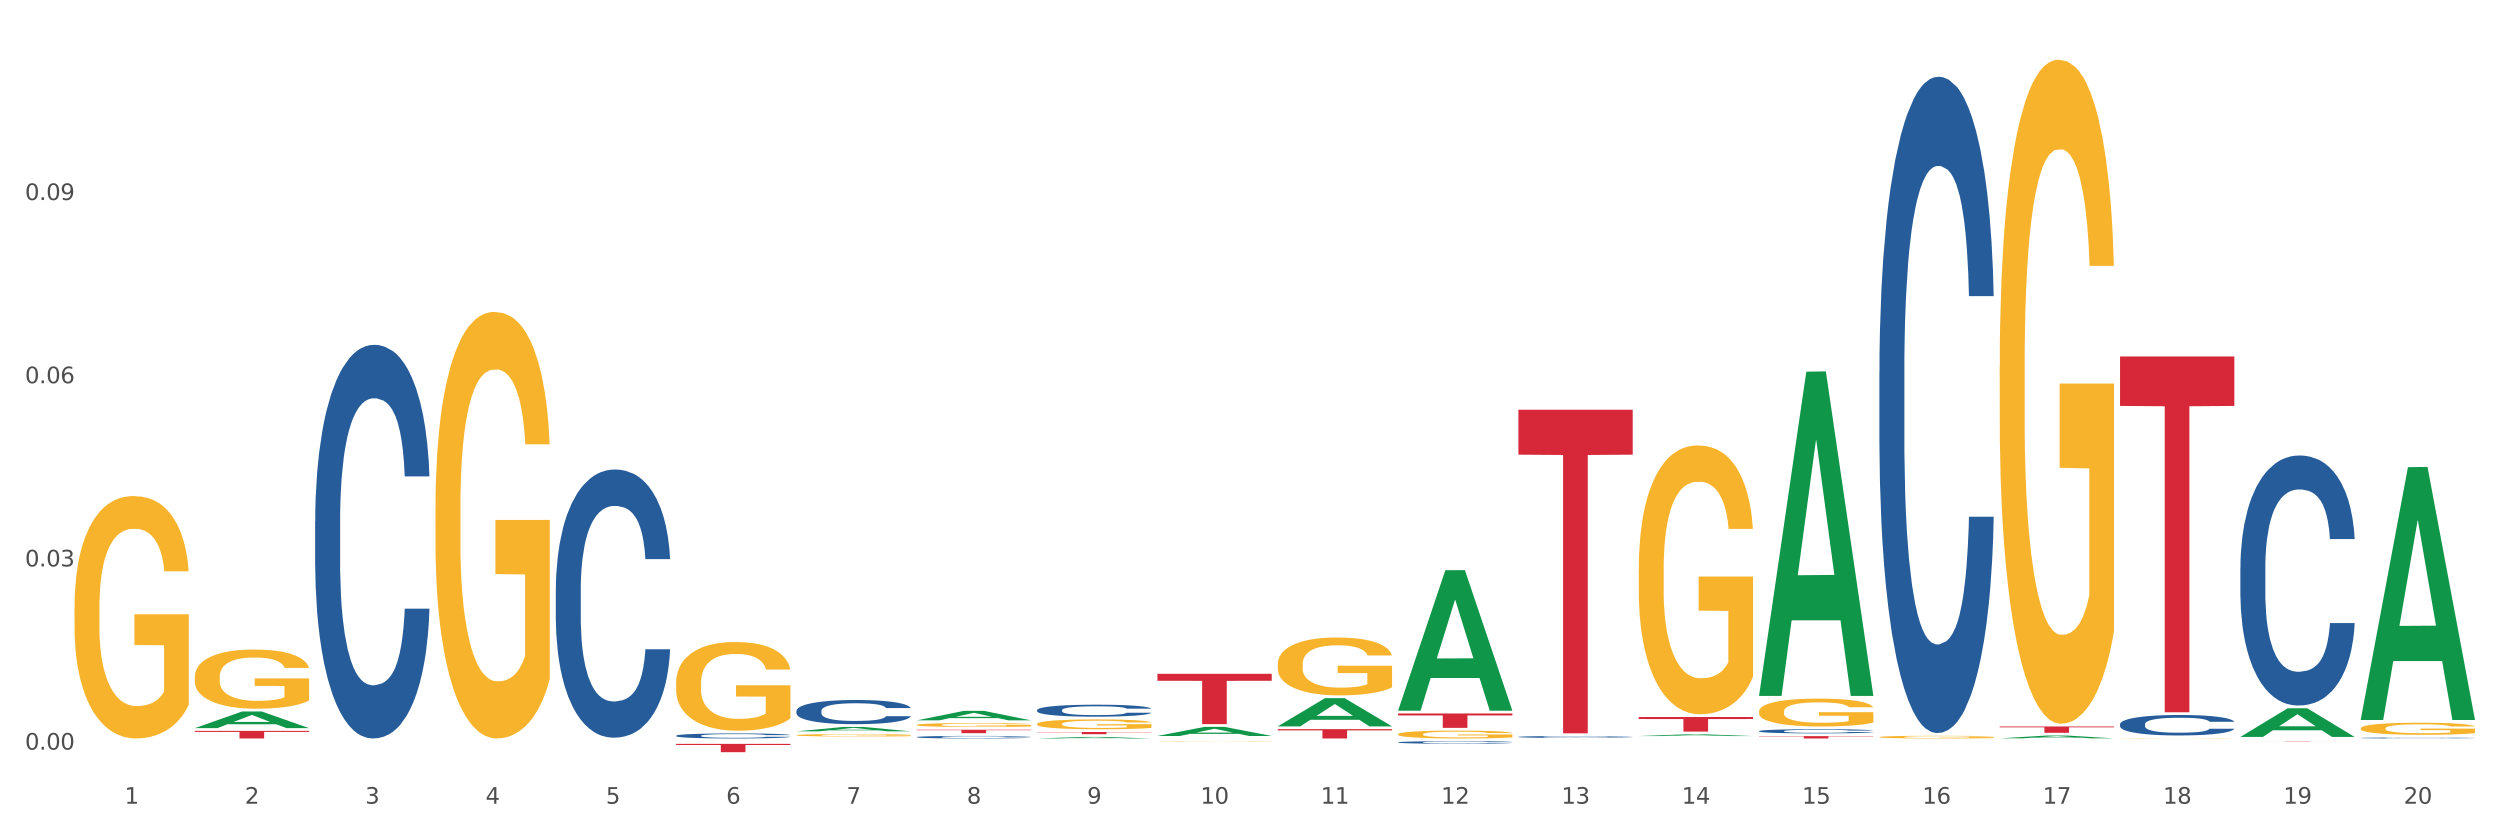 <?xml version="1.0" encoding="utf-8" standalone="no"?>
<!DOCTYPE svg PUBLIC "-//W3C//DTD SVG 1.1//EN"
  "http://www.w3.org/Graphics/SVG/1.1/DTD/svg11.dtd">
<svg xmlns:xlink="http://www.w3.org/1999/xlink" width="1080pt" height="360pt" viewBox="0 0 1080 360" xmlns="http://www.w3.org/2000/svg" version="1.1">
 <rect x="0" y="0" width="1080" height="360" fill="#333333" stroke="none"/>
 <defs>
  <style type="text/css">*{stroke-linejoin: round; stroke-linecap: butt}</style>
 </defs>
 <g id="figure_1">
  <g id="patch_1">
   <path d="M 0 360 
L 1080 360 
L 1080 0 
L 0 0 
z
" style="fill: #ffffff; stroke: #ffffff; stroke-linejoin: miter"/>
  </g>
  <g id="axes_1">
   <g id="matplotlib.axis_1">
    <g id="xtick_1">
     <g id="text_1">
      <!-- 1 -->
      <g style="fill: #4d4d4d" transform="translate(53.812 347.204) scale(0.096 -0.096)">
       <defs>
        <path id="DejaVuSans-31" d="M 794 531 
L 1825 531 
L 1825 4091 
L 703 3866 
L 703 4441 
L 1819 4666 
L 2450 4666 
L 2450 531 
L 3481 531 
L 3481 0 
L 794 0 
L 794 531 
z
" transform="scale(0.016)"/>
       </defs>
       <use xlink:href="#DejaVuSans-31"/>
      </g>
     </g>
    </g>
    <g id="xtick_2">
     <g id="text_2">
      <!-- 2 -->
      <g style="fill: #4d4d4d" transform="translate(105.793 347.204) scale(0.096 -0.096)">
       <defs>
        <path id="DejaVuSans-32" d="M 1228 531 
L 3431 531 
L 3431 0 
L 469 0 
L 469 531 
Q 828 903 1448 1529 
Q 2069 2156 2228 2338 
Q 2531 2678 2651 2914 
Q 2772 3150 2772 3378 
Q 2772 3750 2511 3984 
Q 2250 4219 1831 4219 
Q 1534 4219 1204 4116 
Q 875 4013 500 3803 
L 500 4441 
Q 881 4594 1212 4672 
Q 1544 4750 1819 4750 
Q 2544 4750 2975 4387 
Q 3406 4025 3406 3419 
Q 3406 3131 3298 2873 
Q 3191 2616 2906 2266 
Q 2828 2175 2409 1742 
Q 1991 1309 1228 531 
z
" transform="scale(0.016)"/>
       </defs>
       <use xlink:href="#DejaVuSans-32"/>
      </g>
     </g>
    </g>
    <g id="xtick_3">
     <g id="text_3">
      <!-- 3 -->
      <g style="fill: #4d4d4d" transform="translate(157.774 347.204) scale(0.096 -0.096)">
       <defs>
        <path id="DejaVuSans-33" d="M 2597 2516 
Q 3050 2419 3304 2112 
Q 3559 1806 3559 1356 
Q 3559 666 3084 287 
Q 2609 -91 1734 -91 
Q 1441 -91 1130 -33 
Q 819 25 488 141 
L 488 750 
Q 750 597 1062 519 
Q 1375 441 1716 441 
Q 2309 441 2620 675 
Q 2931 909 2931 1356 
Q 2931 1769 2642 2001 
Q 2353 2234 1838 2234 
L 1294 2234 
L 1294 2753 
L 1863 2753 
Q 2328 2753 2575 2939 
Q 2822 3125 2822 3475 
Q 2822 3834 2567 4026 
Q 2313 4219 1838 4219 
Q 1578 4219 1281 4162 
Q 984 4106 628 3988 
L 628 4550 
Q 988 4650 1302 4700 
Q 1616 4750 1894 4750 
Q 2613 4750 3031 4423 
Q 3450 4097 3450 3541 
Q 3450 3153 3228 2886 
Q 3006 2619 2597 2516 
z
" transform="scale(0.016)"/>
       </defs>
       <use xlink:href="#DejaVuSans-33"/>
      </g>
     </g>
    </g>
    <g id="xtick_4">
     <g id="text_4">
      <!-- 4 -->
      <g style="fill: #4d4d4d" transform="translate(209.756 347.204) scale(0.096 -0.096)">
       <defs>
        <path id="DejaVuSans-34" d="M 2419 4116 
L 825 1625 
L 2419 1625 
L 2419 4116 
z
M 2253 4666 
L 3047 4666 
L 3047 1625 
L 3713 1625 
L 3713 1100 
L 3047 1100 
L 3047 0 
L 2419 0 
L 2419 1100 
L 313 1100 
L 313 1709 
L 2253 4666 
z
" transform="scale(0.016)"/>
       </defs>
       <use xlink:href="#DejaVuSans-34"/>
      </g>
     </g>
    </g>
    <g id="xtick_5">
     <g id="text_5">
      <!-- 5 -->
      <g style="fill: #4d4d4d" transform="translate(261.737 347.204) scale(0.096 -0.096)">
       <defs>
        <path id="DejaVuSans-35" d="M 691 4666 
L 3169 4666 
L 3169 4134 
L 1269 4134 
L 1269 2991 
Q 1406 3038 1543 3061 
Q 1681 3084 1819 3084 
Q 2600 3084 3056 2656 
Q 3513 2228 3513 1497 
Q 3513 744 3044 326 
Q 2575 -91 1722 -91 
Q 1428 -91 1123 -41 
Q 819 9 494 109 
L 494 744 
Q 775 591 1075 516 
Q 1375 441 1709 441 
Q 2250 441 2565 725 
Q 2881 1009 2881 1497 
Q 2881 1984 2565 2268 
Q 2250 2553 1709 2553 
Q 1456 2553 1204 2497 
Q 953 2441 691 2322 
L 691 4666 
z
" transform="scale(0.016)"/>
       </defs>
       <use xlink:href="#DejaVuSans-35"/>
      </g>
     </g>
    </g>
    <g id="xtick_6">
     <g id="text_6">
      <!-- 6 -->
      <g style="fill: #4d4d4d" transform="translate(313.718 347.204) scale(0.096 -0.096)">
       <defs>
        <path id="DejaVuSans-36" d="M 2113 2584 
Q 1688 2584 1439 2293 
Q 1191 2003 1191 1497 
Q 1191 994 1439 701 
Q 1688 409 2113 409 
Q 2538 409 2786 701 
Q 3034 994 3034 1497 
Q 3034 2003 2786 2293 
Q 2538 2584 2113 2584 
z
M 3366 4563 
L 3366 3988 
Q 3128 4100 2886 4159 
Q 2644 4219 2406 4219 
Q 1781 4219 1451 3797 
Q 1122 3375 1075 2522 
Q 1259 2794 1537 2939 
Q 1816 3084 2150 3084 
Q 2853 3084 3261 2657 
Q 3669 2231 3669 1497 
Q 3669 778 3244 343 
Q 2819 -91 2113 -91 
Q 1303 -91 875 529 
Q 447 1150 447 2328 
Q 447 3434 972 4092 
Q 1497 4750 2381 4750 
Q 2619 4750 2861 4703 
Q 3103 4656 3366 4563 
z
" transform="scale(0.016)"/>
       </defs>
       <use xlink:href="#DejaVuSans-36"/>
      </g>
     </g>
    </g>
    <g id="xtick_7">
     <g id="text_7">
      <!-- 7 -->
      <g style="fill: #4d4d4d" transform="translate(365.699 347.204) scale(0.096 -0.096)">
       <defs>
        <path id="DejaVuSans-37" d="M 525 4666 
L 3525 4666 
L 3525 4397 
L 1831 0 
L 1172 0 
L 2766 4134 
L 525 4134 
L 525 4666 
z
" transform="scale(0.016)"/>
       </defs>
       <use xlink:href="#DejaVuSans-37"/>
      </g>
     </g>
    </g>
    <g id="xtick_8">
     <g id="text_8">
      <!-- 8 -->
      <g style="fill: #4d4d4d" transform="translate(417.68 347.204) scale(0.096 -0.096)">
       <defs>
        <path id="DejaVuSans-38" d="M 2034 2216 
Q 1584 2216 1326 1975 
Q 1069 1734 1069 1313 
Q 1069 891 1326 650 
Q 1584 409 2034 409 
Q 2484 409 2743 651 
Q 3003 894 3003 1313 
Q 3003 1734 2745 1975 
Q 2488 2216 2034 2216 
z
M 1403 2484 
Q 997 2584 770 2862 
Q 544 3141 544 3541 
Q 544 4100 942 4425 
Q 1341 4750 2034 4750 
Q 2731 4750 3128 4425 
Q 3525 4100 3525 3541 
Q 3525 3141 3298 2862 
Q 3072 2584 2669 2484 
Q 3125 2378 3379 2068 
Q 3634 1759 3634 1313 
Q 3634 634 3220 271 
Q 2806 -91 2034 -91 
Q 1263 -91 848 271 
Q 434 634 434 1313 
Q 434 1759 690 2068 
Q 947 2378 1403 2484 
z
M 1172 3481 
Q 1172 3119 1398 2916 
Q 1625 2713 2034 2713 
Q 2441 2713 2670 2916 
Q 2900 3119 2900 3481 
Q 2900 3844 2670 4047 
Q 2441 4250 2034 4250 
Q 1625 4250 1398 4047 
Q 1172 3844 1172 3481 
z
" transform="scale(0.016)"/>
       </defs>
       <use xlink:href="#DejaVuSans-38"/>
      </g>
     </g>
    </g>
    <g id="xtick_9">
     <g id="text_9">
      <!-- 9 -->
      <g style="fill: #4d4d4d" transform="translate(469.662 347.204) scale(0.096 -0.096)">
       <defs>
        <path id="DejaVuSans-39" d="M 703 97 
L 703 672 
Q 941 559 1184 500 
Q 1428 441 1663 441 
Q 2288 441 2617 861 
Q 2947 1281 2994 2138 
Q 2813 1869 2534 1725 
Q 2256 1581 1919 1581 
Q 1219 1581 811 2004 
Q 403 2428 403 3163 
Q 403 3881 828 4315 
Q 1253 4750 1959 4750 
Q 2769 4750 3195 4129 
Q 3622 3509 3622 2328 
Q 3622 1225 3098 567 
Q 2575 -91 1691 -91 
Q 1453 -91 1209 -44 
Q 966 3 703 97 
z
M 1959 2075 
Q 2384 2075 2632 2365 
Q 2881 2656 2881 3163 
Q 2881 3666 2632 3958 
Q 2384 4250 1959 4250 
Q 1534 4250 1286 3958 
Q 1038 3666 1038 3163 
Q 1038 2656 1286 2365 
Q 1534 2075 1959 2075 
z
" transform="scale(0.016)"/>
       </defs>
       <use xlink:href="#DejaVuSans-39"/>
      </g>
     </g>
    </g>
    <g id="xtick_10">
     <g id="text_10">
      <!-- 10 -->
      <g style="fill: #4d4d4d" transform="translate(518.589 347.204) scale(0.096 -0.096)">
       <defs>
        <path id="DejaVuSans-30" d="M 2034 4250 
Q 1547 4250 1301 3770 
Q 1056 3291 1056 2328 
Q 1056 1369 1301 889 
Q 1547 409 2034 409 
Q 2525 409 2770 889 
Q 3016 1369 3016 2328 
Q 3016 3291 2770 3770 
Q 2525 4250 2034 4250 
z
M 2034 4750 
Q 2819 4750 3233 4129 
Q 3647 3509 3647 2328 
Q 3647 1150 3233 529 
Q 2819 -91 2034 -91 
Q 1250 -91 836 529 
Q 422 1150 422 2328 
Q 422 3509 836 4129 
Q 1250 4750 2034 4750 
z
" transform="scale(0.016)"/>
       </defs>
       <use xlink:href="#DejaVuSans-31"/>
       <use xlink:href="#DejaVuSans-30" transform="translate(63.623 0)"/>
      </g>
     </g>
    </g>
    <g id="xtick_11">
     <g id="text_11">
      <!-- 11 -->
      <g style="fill: #4d4d4d" transform="translate(570.57 347.204) scale(0.096 -0.096)">
       <use xlink:href="#DejaVuSans-31"/>
       <use xlink:href="#DejaVuSans-31" transform="translate(63.623 0)"/>
      </g>
     </g>
    </g>
    <g id="xtick_12">
     <g id="text_12">
      <!-- 12 -->
      <g style="fill: #4d4d4d" transform="translate(622.551 347.204) scale(0.096 -0.096)">
       <use xlink:href="#DejaVuSans-31"/>
       <use xlink:href="#DejaVuSans-32" transform="translate(63.623 0)"/>
      </g>
     </g>
    </g>
    <g id="xtick_13">
     <g id="text_13">
      <!-- 13 -->
      <g style="fill: #4d4d4d" transform="translate(674.533 347.204) scale(0.096 -0.096)">
       <use xlink:href="#DejaVuSans-31"/>
       <use xlink:href="#DejaVuSans-33" transform="translate(63.623 0)"/>
      </g>
     </g>
    </g>
    <g id="xtick_14">
     <g id="text_14">
      <!-- 14 -->
      <g style="fill: #4d4d4d" transform="translate(726.514 347.204) scale(0.096 -0.096)">
       <use xlink:href="#DejaVuSans-31"/>
       <use xlink:href="#DejaVuSans-34" transform="translate(63.623 0)"/>
      </g>
     </g>
    </g>
    <g id="xtick_15">
     <g id="text_15">
      <!-- 15 -->
      <g style="fill: #4d4d4d" transform="translate(778.495 347.204) scale(0.096 -0.096)">
       <use xlink:href="#DejaVuSans-31"/>
       <use xlink:href="#DejaVuSans-35" transform="translate(63.623 0)"/>
      </g>
     </g>
    </g>
    <g id="xtick_16">
     <g id="text_16">
      <!-- 16 -->
      <g style="fill: #4d4d4d" transform="translate(830.476 347.204) scale(0.096 -0.096)">
       <use xlink:href="#DejaVuSans-31"/>
       <use xlink:href="#DejaVuSans-36" transform="translate(63.623 0)"/>
      </g>
     </g>
    </g>
    <g id="xtick_17">
     <g id="text_17">
      <!-- 17 -->
      <g style="fill: #4d4d4d" transform="translate(882.457 347.204) scale(0.096 -0.096)">
       <use xlink:href="#DejaVuSans-31"/>
       <use xlink:href="#DejaVuSans-37" transform="translate(63.623 0)"/>
      </g>
     </g>
    </g>
    <g id="xtick_18">
     <g id="text_18">
      <!-- 18 -->
      <g style="fill: #4d4d4d" transform="translate(934.439 347.204) scale(0.096 -0.096)">
       <use xlink:href="#DejaVuSans-31"/>
       <use xlink:href="#DejaVuSans-38" transform="translate(63.623 0)"/>
      </g>
     </g>
    </g>
    <g id="xtick_19">
     <g id="text_19">
      <!-- 19 -->
      <g style="fill: #4d4d4d" transform="translate(986.42 347.204) scale(0.096 -0.096)">
       <use xlink:href="#DejaVuSans-31"/>
       <use xlink:href="#DejaVuSans-39" transform="translate(63.623 0)"/>
      </g>
     </g>
    </g>
    <g id="xtick_20">
     <g id="text_20">
      <!-- 20 -->
      <g style="fill: #4d4d4d" transform="translate(1038.401 347.204) scale(0.096 -0.096)">
       <use xlink:href="#DejaVuSans-32"/>
       <use xlink:href="#DejaVuSans-30" transform="translate(63.623 0)"/>
      </g>
     </g>
    </g>
    <g id="xtick_21"/>
    <g id="xtick_22"/>
    <g id="xtick_23"/>
    <g id="xtick_24"/>
    <g id="xtick_25"/>
    <g id="xtick_26"/>
    <g id="xtick_27"/>
    <g id="xtick_28"/>
    <g id="xtick_29"/>
    <g id="xtick_30"/>
    <g id="xtick_31"/>
    <g id="xtick_32"/>
    <g id="xtick_33"/>
    <g id="xtick_34"/>
    <g id="xtick_35"/>
    <g id="xtick_36"/>
    <g id="xtick_37"/>
    <g id="xtick_38"/>
    <g id="xtick_39"/>
   </g>
   <g id="matplotlib.axis_2">
    <g id="ytick_1">
     <g id="text_21">
      <!-- 0.00 -->
      <g style="fill: #4d4d4d" transform="translate(10.8 323.842) scale(0.096 -0.096)">
       <defs>
        <path id="DejaVuSans-2e" d="M 684 794 
L 1344 794 
L 1344 0 
L 684 0 
L 684 794 
z
" transform="scale(0.016)"/>
       </defs>
       <use xlink:href="#DejaVuSans-30"/>
       <use xlink:href="#DejaVuSans-2e" transform="translate(63.623 0)"/>
       <use xlink:href="#DejaVuSans-30" transform="translate(95.41 0)"/>
       <use xlink:href="#DejaVuSans-30" transform="translate(159.033 0)"/>
      </g>
     </g>
    </g>
    <g id="ytick_2">
     <g id="text_22">
      <!-- 0.03 -->
      <g style="fill: #4d4d4d" transform="translate(10.8 244.702) scale(0.096 -0.096)">
       <use xlink:href="#DejaVuSans-30"/>
       <use xlink:href="#DejaVuSans-2e" transform="translate(63.623 0)"/>
       <use xlink:href="#DejaVuSans-30" transform="translate(95.41 0)"/>
       <use xlink:href="#DejaVuSans-33" transform="translate(159.033 0)"/>
      </g>
     </g>
    </g>
    <g id="ytick_3">
     <g id="text_23">
      <!-- 0.06 -->
      <g style="fill: #4d4d4d" transform="translate(10.8 165.561) scale(0.096 -0.096)">
       <use xlink:href="#DejaVuSans-30"/>
       <use xlink:href="#DejaVuSans-2e" transform="translate(63.623 0)"/>
       <use xlink:href="#DejaVuSans-30" transform="translate(95.41 0)"/>
       <use xlink:href="#DejaVuSans-36" transform="translate(159.033 0)"/>
      </g>
     </g>
    </g>
    <g id="ytick_4">
     <g id="text_24">
      <!-- 0.09 -->
      <g style="fill: #4d4d4d" transform="translate(10.8 86.421) scale(0.096 -0.096)">
       <use xlink:href="#DejaVuSans-30"/>
       <use xlink:href="#DejaVuSans-2e" transform="translate(63.623 0)"/>
       <use xlink:href="#DejaVuSans-30" transform="translate(95.41 0)"/>
       <use xlink:href="#DejaVuSans-39" transform="translate(159.033 0)"/>
      </g>
     </g>
    </g>
    <g id="ytick_5"/>
    <g id="ytick_6"/>
    <g id="ytick_7"/>
    <g id="ytick_8"/>
   </g>
   <g id="PolyCollection_1">
    <path d="M 84.156 314.552 
L 84.207 314.545 
L 104.571 307.355 
L 113.022 307.348 
L 133.538 314.565 
L 123.764 314.565 
L 119.335 312.885 
L 98.309 312.885 
L 98.156 312.912 
L 93.88 314.565 
L 84.156 314.565 
L 84.156 314.552 
L 100.956 311.882 
L 116.687 311.875 
L 108.898 308.886 
L 108.796 308.873 
L 108.695 308.893 
L 100.905 311.875 
L 100.956 311.882 
L 84.156 314.552 
z
" clip-path="url(#pfd63c5c747)" style="fill: #109648"/>
    <path d="M 759.912 315.83 
L 759.97 315.828 
L 759.97 315.782 
L 760.145 315.719 
L 760.787 315.604 
L 761.605 315.516 
L 763.006 315.414 
L 763.764 315.371 
L 764.757 315.323 
L 766.8 315.246 
L 769.135 315.18 
L 770.769 315.144 
L 771.995 315.12 
L 774.738 315.079 
L 776.314 315.061 
L 777.949 315.046 
L 779.349 315.036 
L 781.684 315.025 
L 783.552 315.02 
L 785.712 315.018 
L 787.521 315.02 
L 789.915 315.026 
L 793.417 315.046 
L 794.76 315.058 
L 796.569 315.078 
L 798.437 315.104 
L 799.955 315.13 
L 801.706 315.168 
L 803.515 315.218 
L 805.266 315.281 
L 806.492 315.338 
L 807.484 315.399 
L 808.36 315.474 
L 809.002 315.554 
L 809.294 315.622 
L 798.612 315.622 
L 798.32 315.561 
L 797.736 315.495 
L 797.153 315.45 
L 796.511 315.414 
L 795.518 315.373 
L 794.643 315.347 
L 793.183 315.315 
L 791.841 315.295 
L 790.732 315.284 
L 789.389 315.274 
L 786.529 315.264 
L 784.486 315.264 
L 783.202 315.267 
L 781.626 315.276 
L 780.283 315.287 
L 778.707 315.307 
L 777.482 315.328 
L 776.256 315.356 
L 775.555 315.376 
L 774.505 315.412 
L 773.804 315.442 
L 772.87 315.493 
L 772.345 315.53 
L 771.411 315.624 
L 771.002 315.693 
L 770.827 315.741 
L 770.711 315.794 
L 770.711 316.051 
L 771.061 316.166 
L 771.353 316.216 
L 771.82 316.272 
L 772.695 316.345 
L 773.979 316.416 
L 775.322 316.467 
L 776.431 316.498 
L 777.482 316.521 
L 778.532 316.539 
L 779.816 316.556 
L 780.867 316.566 
L 782.443 316.576 
L 784.311 316.58 
L 785.77 316.58 
L 788.747 316.572 
L 790.09 316.564 
L 791.374 316.552 
L 792.775 316.534 
L 793.884 316.515 
L 794.526 316.5 
L 795.577 316.468 
L 796.394 316.435 
L 797.094 316.397 
L 797.561 316.364 
L 798.087 316.315 
L 798.495 316.259 
L 798.612 316.229 
L 809.294 316.229 
L 809.061 316.288 
L 808.652 316.346 
L 807.835 316.424 
L 807.193 316.468 
L 806.2 316.523 
L 805.15 316.569 
L 803.69 316.62 
L 802.348 316.658 
L 800.947 316.691 
L 799.429 316.721 
L 796.686 316.762 
L 795.693 316.774 
L 793.592 316.793 
L 791.958 316.805 
L 789.564 316.816 
L 787.113 316.823 
L 784.545 316.825 
L 782.268 316.821 
L 779.758 316.811 
L 778.182 316.802 
L 776.431 316.787 
L 774.388 316.764 
L 772.462 316.736 
L 770.652 316.703 
L 768.959 316.665 
L 767.383 316.622 
L 765.34 316.551 
L 763.823 316.482 
L 762.714 316.417 
L 761.955 316.363 
L 761.196 316.293 
L 760.787 316.246 
L 760.145 316.13 
L 759.912 316.023 
L 759.912 315.83 
z
" clip-path="url(#pfd63c5c747)" style="fill: #255c99"/>
    <path d="M 811.893 160.553 
L 811.951 160.294 
L 811.951 153.043 
L 812.127 143.203 
L 812.769 125.077 
L 813.586 111.353 
L 814.987 95.299 
L 815.746 88.567 
L 816.738 81.057 
L 818.781 68.887 
L 821.116 58.529 
L 822.75 52.833 
L 823.976 49.207 
L 826.719 42.734 
L 828.295 39.885 
L 829.93 37.555 
L 831.331 36.001 
L 833.666 34.189 
L 835.533 33.412 
L 837.693 33.153 
L 839.503 33.412 
L 841.896 34.448 
L 845.398 37.555 
L 846.741 39.368 
L 848.55 42.475 
L 850.418 46.618 
L 851.936 50.761 
L 853.687 56.717 
L 855.496 64.485 
L 857.248 74.325 
L 858.473 83.388 
L 859.466 92.969 
L 860.341 104.621 
L 860.983 117.309 
L 861.275 127.926 
L 850.593 127.926 
L 850.301 118.345 
L 849.718 107.987 
L 849.134 100.996 
L 848.492 95.299 
L 847.5 88.826 
L 846.624 84.682 
L 845.165 79.763 
L 843.822 76.655 
L 842.713 74.843 
L 841.371 73.289 
L 838.51 71.735 
L 836.467 71.735 
L 835.183 72.253 
L 833.607 73.548 
L 832.265 75.361 
L 830.689 78.468 
L 829.463 81.834 
L 828.237 86.236 
L 827.537 89.343 
L 826.486 95.04 
L 825.785 99.701 
L 824.851 107.728 
L 824.326 113.425 
L 823.392 128.185 
L 822.984 139.06 
L 822.808 146.57 
L 822.692 154.856 
L 822.692 195.251 
L 823.042 213.377 
L 823.334 221.145 
L 823.801 229.949 
L 824.676 241.342 
L 825.961 252.477 
L 827.303 260.504 
L 828.412 265.424 
L 829.463 269.049 
L 830.513 271.898 
L 831.798 274.487 
L 832.848 276.041 
L 834.424 277.594 
L 836.292 278.371 
L 837.752 278.371 
L 840.728 277.077 
L 842.071 275.782 
L 843.355 273.969 
L 844.756 271.121 
L 845.865 268.014 
L 846.507 265.683 
L 847.558 260.763 
L 848.375 255.584 
L 849.076 249.629 
L 849.543 244.45 
L 850.068 236.682 
L 850.476 227.877 
L 850.593 223.217 
L 861.275 223.217 
L 861.042 232.538 
L 860.633 241.601 
L 859.816 253.772 
L 859.174 260.763 
L 858.182 269.308 
L 857.131 276.559 
L 855.672 284.586 
L 854.329 290.542 
L 852.928 295.72 
L 851.41 300.381 
L 848.667 306.855 
L 847.675 308.667 
L 845.573 311.775 
L 843.939 313.587 
L 841.546 315.4 
L 839.094 316.436 
L 836.526 316.695 
L 834.249 316.177 
L 831.739 314.623 
L 830.163 313.069 
L 828.412 310.739 
L 826.369 307.114 
L 824.443 302.712 
L 822.633 297.533 
L 820.941 291.577 
L 819.365 284.845 
L 817.322 273.71 
L 815.804 262.835 
L 814.695 252.736 
L 813.936 244.191 
L 813.177 233.315 
L 812.769 225.806 
L 812.127 207.68 
L 811.893 190.849 
L 811.893 160.553 
z
" clip-path="url(#pfd63c5c747)" style="fill: #255c99"/>
    <path d="M 915.855 312.849 
L 915.914 312.841 
L 915.914 312.614 
L 916.089 312.308 
L 916.731 311.742 
L 917.548 311.314 
L 918.949 310.813 
L 919.708 310.603 
L 920.7 310.369 
L 922.743 309.989 
L 925.078 309.666 
L 926.713 309.488 
L 927.938 309.375 
L 930.682 309.173 
L 932.258 309.085 
L 933.892 309.012 
L 935.293 308.963 
L 937.628 308.907 
L 939.496 308.883 
L 941.656 308.874 
L 943.465 308.883 
L 945.858 308.915 
L 949.361 309.012 
L 950.703 309.068 
L 952.513 309.165 
L 954.381 309.295 
L 955.898 309.424 
L 957.649 309.61 
L 959.459 309.852 
L 961.21 310.159 
L 962.436 310.442 
L 963.428 310.74 
L 964.304 311.104 
L 964.946 311.5 
L 965.238 311.831 
L 954.556 311.831 
L 954.264 311.532 
L 953.68 311.209 
L 953.096 310.991 
L 952.454 310.813 
L 951.462 310.611 
L 950.586 310.482 
L 949.127 310.328 
L 947.785 310.232 
L 946.676 310.175 
L 945.333 310.127 
L 942.473 310.078 
L 940.43 310.078 
L 939.146 310.094 
L 937.57 310.135 
L 936.227 310.191 
L 934.651 310.288 
L 933.425 310.393 
L 932.199 310.53 
L 931.499 310.627 
L 930.448 310.805 
L 929.748 310.95 
L 928.814 311.201 
L 928.289 311.379 
L 927.355 311.839 
L 926.946 312.178 
L 926.771 312.413 
L 926.654 312.671 
L 926.654 313.931 
L 927.004 314.497 
L 927.296 314.739 
L 927.763 315.014 
L 928.639 315.369 
L 929.923 315.716 
L 931.265 315.967 
L 932.375 316.12 
L 933.425 316.233 
L 934.476 316.322 
L 935.76 316.403 
L 936.811 316.451 
L 938.387 316.5 
L 940.255 316.524 
L 941.714 316.524 
L 944.691 316.484 
L 946.033 316.443 
L 947.318 316.387 
L 948.719 316.298 
L 949.828 316.201 
L 950.47 316.128 
L 951.52 315.975 
L 952.338 315.813 
L 953.038 315.627 
L 953.505 315.466 
L 954.03 315.224 
L 954.439 314.949 
L 954.556 314.804 
L 965.238 314.804 
L 965.004 315.094 
L 964.596 315.377 
L 963.778 315.757 
L 963.136 315.975 
L 962.144 316.241 
L 961.093 316.468 
L 959.634 316.718 
L 958.291 316.904 
L 956.89 317.065 
L 955.373 317.211 
L 952.629 317.413 
L 951.637 317.469 
L 949.536 317.566 
L 947.901 317.623 
L 945.508 317.679 
L 943.056 317.711 
L 940.488 317.72 
L 938.212 317.703 
L 935.702 317.655 
L 934.126 317.606 
L 932.375 317.534 
L 930.332 317.421 
L 928.405 317.283 
L 926.596 317.122 
L 924.903 316.936 
L 923.327 316.726 
L 921.284 316.379 
L 919.766 316.039 
L 918.657 315.724 
L 917.898 315.458 
L 917.14 315.119 
L 916.731 314.884 
L 916.089 314.319 
L 915.855 313.794 
L 915.855 312.849 
z
" clip-path="url(#pfd63c5c747)" style="fill: #255c99"/>
    <path d="M 967.837 245.302 
L 967.895 245.204 
L 967.895 242.441 
L 968.07 238.693 
L 968.712 231.787 
L 969.529 226.559 
L 970.93 220.442 
L 971.689 217.877 
L 972.681 215.017 
L 974.724 210.38 
L 977.059 206.434 
L 978.694 204.264 
L 979.92 202.883 
L 982.663 200.416 
L 984.239 199.331 
L 985.873 198.443 
L 987.274 197.851 
L 989.609 197.161 
L 991.477 196.865 
L 993.637 196.766 
L 995.446 196.865 
L 997.84 197.26 
L 1001.342 198.443 
L 1002.684 199.134 
L 1004.494 200.318 
L 1006.362 201.896 
L 1007.879 203.475 
L 1009.631 205.744 
L 1011.44 208.703 
L 1013.191 212.452 
L 1014.417 215.904 
L 1015.409 219.555 
L 1016.285 223.994 
L 1016.927 228.828 
L 1017.219 232.872 
L 1006.537 232.872 
L 1006.245 229.222 
L 1005.661 225.276 
L 1005.078 222.613 
L 1004.435 220.442 
L 1003.443 217.976 
L 1002.568 216.398 
L 1001.108 214.523 
L 999.766 213.34 
L 998.657 212.649 
L 997.314 212.057 
L 994.454 211.465 
L 992.411 211.465 
L 991.127 211.663 
L 989.551 212.156 
L 988.208 212.846 
L 986.632 214.03 
L 985.406 215.313 
L 984.181 216.99 
L 983.48 218.173 
L 982.429 220.344 
L 981.729 222.119 
L 980.795 225.178 
L 980.27 227.348 
L 979.336 232.971 
L 978.927 237.114 
L 978.752 239.975 
L 978.635 243.132 
L 978.635 258.521 
L 978.986 265.427 
L 979.277 268.386 
L 979.744 271.741 
L 980.62 276.081 
L 981.904 280.323 
L 983.247 283.381 
L 984.356 285.256 
L 985.406 286.637 
L 986.457 287.722 
L 987.741 288.708 
L 988.792 289.3 
L 990.368 289.892 
L 992.236 290.188 
L 993.695 290.188 
L 996.672 289.695 
L 998.015 289.202 
L 999.299 288.511 
L 1000.7 287.426 
L 1001.809 286.242 
L 1002.451 285.354 
L 1003.502 283.48 
L 1004.319 281.507 
L 1005.019 279.238 
L 1005.486 277.265 
L 1006.012 274.305 
L 1006.42 270.951 
L 1006.537 269.176 
L 1017.219 269.176 
L 1016.985 272.727 
L 1016.577 276.18 
L 1015.76 280.816 
L 1015.117 283.48 
L 1014.125 286.735 
L 1013.074 289.498 
L 1011.615 292.556 
L 1010.273 294.825 
L 1008.872 296.798 
L 1007.354 298.573 
L 1004.611 301.04 
L 1003.618 301.73 
L 1001.517 302.914 
L 999.883 303.605 
L 997.489 304.295 
L 995.038 304.69 
L 992.469 304.788 
L 990.193 304.591 
L 987.683 303.999 
L 986.107 303.407 
L 984.356 302.519 
L 982.313 301.138 
L 980.386 299.461 
L 978.577 297.488 
L 976.884 295.219 
L 975.308 292.654 
L 973.265 288.412 
L 971.748 284.269 
L 970.638 280.422 
L 969.88 277.166 
L 969.121 273.023 
L 968.712 270.162 
L 968.07 263.257 
L 967.837 256.844 
L 967.837 245.302 
z
" clip-path="url(#pfd63c5c747)" style="fill: #255c99"/>
    <path d="M 1019.818 318.796 
L 1019.876 318.796 
L 1019.876 318.786 
L 1020.051 318.772 
L 1020.693 318.746 
L 1021.511 318.727 
L 1022.912 318.704 
L 1023.67 318.695 
L 1024.663 318.684 
L 1026.706 318.667 
L 1029.041 318.652 
L 1030.675 318.644 
L 1031.901 318.639 
L 1034.644 318.63 
L 1036.22 318.626 
L 1037.855 318.623 
L 1039.256 318.62 
L 1041.59 318.618 
L 1043.458 318.617 
L 1045.618 318.616 
L 1047.427 318.617 
L 1049.821 318.618 
L 1053.323 318.623 
L 1054.666 318.625 
L 1056.475 318.63 
L 1058.343 318.635 
L 1059.861 318.641 
L 1061.612 318.65 
L 1063.421 318.661 
L 1065.172 318.675 
L 1066.398 318.687 
L 1067.39 318.701 
L 1068.266 318.717 
L 1068.908 318.735 
L 1069.2 318.75 
L 1058.518 318.75 
L 1058.226 318.737 
L 1057.642 318.722 
L 1057.059 318.712 
L 1056.417 318.704 
L 1055.424 318.695 
L 1054.549 318.689 
L 1053.09 318.682 
L 1051.747 318.678 
L 1050.638 318.675 
L 1049.295 318.673 
L 1046.435 318.671 
L 1044.392 318.671 
L 1043.108 318.672 
L 1041.532 318.673 
L 1040.189 318.676 
L 1038.613 318.68 
L 1037.388 318.685 
L 1036.162 318.691 
L 1035.461 318.696 
L 1034.411 318.704 
L 1033.71 318.71 
L 1032.776 318.722 
L 1032.251 318.73 
L 1031.317 318.751 
L 1030.908 318.766 
L 1030.733 318.777 
L 1030.617 318.788 
L 1030.617 318.845 
L 1030.967 318.871 
L 1031.259 318.882 
L 1031.726 318.894 
L 1032.601 318.91 
L 1033.885 318.926 
L 1035.228 318.937 
L 1036.337 318.944 
L 1037.388 318.949 
L 1038.438 318.953 
L 1039.722 318.957 
L 1040.773 318.959 
L 1042.349 318.962 
L 1044.217 318.963 
L 1045.676 318.963 
L 1048.653 318.961 
L 1049.996 318.959 
L 1051.28 318.956 
L 1052.681 318.952 
L 1053.79 318.948 
L 1054.432 318.945 
L 1055.483 318.938 
L 1056.3 318.93 
L 1057 318.922 
L 1057.467 318.915 
L 1057.993 318.904 
L 1058.401 318.891 
L 1058.518 318.885 
L 1069.2 318.885 
L 1068.967 318.898 
L 1068.558 318.911 
L 1067.741 318.928 
L 1067.099 318.938 
L 1066.106 318.95 
L 1065.056 318.96 
L 1063.596 318.971 
L 1062.254 318.98 
L 1060.853 318.987 
L 1059.335 318.994 
L 1056.592 319.003 
L 1055.599 319.005 
L 1053.498 319.01 
L 1051.864 319.012 
L 1049.47 319.015 
L 1047.019 319.016 
L 1044.451 319.017 
L 1042.174 319.016 
L 1039.664 319.014 
L 1038.088 319.012 
L 1036.337 319.008 
L 1034.294 319.003 
L 1032.368 318.997 
L 1030.558 318.99 
L 1028.865 318.981 
L 1027.289 318.972 
L 1025.246 318.956 
L 1023.729 318.941 
L 1022.62 318.926 
L 1021.861 318.914 
L 1021.102 318.899 
L 1020.693 318.888 
L 1020.051 318.863 
L 1019.818 318.839 
L 1019.818 318.796 
z
" clip-path="url(#pfd63c5c747)" style="fill: #255c99"/>
    <path d="M 84.156 315.743 
L 133.538 315.743 
L 133.538 316.198 
L 114.113 316.201 
L 114.113 319.017 
L 103.464 319.017 
L 103.464 316.201 
L 84.156 316.198 
L 84.156 315.746 
L 84.156 315.743 
z
" clip-path="url(#pfd63c5c747)" style="fill: #d62839"/>
    <path d="M 292.081 321.349 
L 341.463 321.349 
L 341.463 321.85 
L 322.038 321.853 
L 322.038 324.95 
L 311.389 324.95 
L 311.389 321.853 
L 292.081 321.85 
L 292.081 321.353 
L 292.081 321.349 
z
" clip-path="url(#pfd63c5c747)" style="fill: #d62839"/>
    <path d="M 396.043 315.238 
L 445.426 315.238 
L 445.426 315.446 
L 426 315.448 
L 426 316.734 
L 415.352 316.734 
L 415.352 315.448 
L 396.043 315.446 
L 396.043 315.24 
L 396.043 315.238 
z
" clip-path="url(#pfd63c5c747)" style="fill: #d62839"/>
    <path d="M 448.025 316.215 
L 497.407 316.215 
L 497.407 316.348 
L 477.982 316.349 
L 477.982 317.173 
L 467.333 317.173 
L 467.333 316.349 
L 448.025 316.348 
L 448.025 316.216 
L 448.025 316.215 
z
" clip-path="url(#pfd63c5c747)" style="fill: #d62839"/>
    <path d="M 500.006 291.084 
L 549.388 291.084 
L 549.388 294.104 
L 529.963 294.125 
L 529.963 312.817 
L 519.314 312.817 
L 519.314 294.125 
L 500.006 294.104 
L 500.006 291.105 
L 500.006 291.084 
z
" clip-path="url(#pfd63c5c747)" style="fill: #d62839"/>
    <path d="M 551.987 314.972 
L 601.369 314.972 
L 601.369 315.534 
L 581.944 315.538 
L 581.944 319.017 
L 571.295 319.017 
L 571.295 315.538 
L 551.987 315.534 
L 551.987 314.976 
L 551.987 314.972 
z
" clip-path="url(#pfd63c5c747)" style="fill: #d62839"/>
    <path d="M 603.968 308.22 
L 653.35 308.22 
L 653.35 309.086 
L 633.925 309.091 
L 633.925 314.448 
L 623.276 314.448 
L 623.276 309.091 
L 603.968 309.086 
L 603.968 308.226 
L 603.968 308.22 
z
" clip-path="url(#pfd63c5c747)" style="fill: #d62839"/>
    <path d="M 655.949 176.993 
L 705.332 176.993 
L 705.332 196.421 
L 685.906 196.552 
L 685.906 316.795 
L 675.258 316.795 
L 675.258 196.552 
L 655.949 196.421 
L 655.949 177.124 
L 655.949 176.993 
z
" clip-path="url(#pfd63c5c747)" style="fill: #d62839"/>
    <path d="M 707.931 309.745 
L 757.313 309.745 
L 757.313 310.621 
L 737.888 310.627 
L 737.888 316.049 
L 727.239 316.049 
L 727.239 310.627 
L 707.931 310.621 
L 707.931 309.751 
L 707.931 309.745 
z
" clip-path="url(#pfd63c5c747)" style="fill: #d62839"/>
    <path d="M 759.912 318.002 
L 809.294 318.002 
L 809.294 318.143 
L 789.869 318.144 
L 789.869 319.017 
L 779.22 319.017 
L 779.22 318.144 
L 759.912 318.143 
L 759.912 318.003 
L 759.912 318.002 
z
" clip-path="url(#pfd63c5c747)" style="fill: #d62839"/>
    <path d="M 863.874 313.841 
L 913.256 313.841 
L 913.256 314.219 
L 893.831 314.221 
L 893.831 316.56 
L 883.182 316.56 
L 883.182 314.221 
L 863.874 314.219 
L 863.874 313.844 
L 863.874 313.841 
z
" clip-path="url(#pfd63c5c747)" style="fill: #d62839"/>
    <path d="M 915.855 154 
L 965.238 154 
L 965.238 175.358 
L 945.812 175.503 
L 945.812 307.697 
L 935.164 307.697 
L 935.164 175.503 
L 915.855 175.358 
L 915.855 154.144 
L 915.855 154 
z
" clip-path="url(#pfd63c5c747)" style="fill: #d62839"/>
    <path d="M 655.949 318.332 
L 656.008 318.332 
L 656.008 318.311 
L 656.183 318.283 
L 656.825 318.232 
L 657.642 318.194 
L 659.043 318.148 
L 659.802 318.129 
L 660.794 318.108 
L 662.837 318.074 
L 665.172 318.044 
L 666.807 318.028 
L 668.032 318.018 
L 670.776 318 
L 672.352 317.992 
L 673.986 317.985 
L 675.387 317.981 
L 677.722 317.976 
L 679.59 317.974 
L 681.75 317.973 
L 683.559 317.974 
L 685.952 317.976 
L 689.455 317.985 
L 690.797 317.99 
L 692.607 317.999 
L 694.475 318.011 
L 695.992 318.022 
L 697.743 318.039 
L 699.553 318.061 
L 701.304 318.089 
L 702.53 318.115 
L 703.522 318.142 
L 704.398 318.175 
L 705.04 318.21 
L 705.332 318.24 
L 694.65 318.24 
L 694.358 318.213 
L 693.774 318.184 
L 693.19 318.164 
L 692.548 318.148 
L 691.556 318.13 
L 690.68 318.118 
L 689.221 318.104 
L 687.879 318.096 
L 686.769 318.09 
L 685.427 318.086 
L 682.567 318.082 
L 680.524 318.082 
L 679.24 318.083 
L 677.664 318.087 
L 676.321 318.092 
L 674.745 318.101 
L 673.519 318.11 
L 672.293 318.123 
L 671.593 318.131 
L 670.542 318.147 
L 669.842 318.161 
L 668.908 318.183 
L 668.383 318.199 
L 667.449 318.241 
L 667.04 318.272 
L 666.865 318.293 
L 666.748 318.316 
L 666.748 318.43 
L 667.098 318.481 
L 667.39 318.503 
L 667.857 318.528 
L 668.733 318.56 
L 670.017 318.592 
L 671.359 318.615 
L 672.469 318.628 
L 673.519 318.639 
L 674.57 318.647 
L 675.854 318.654 
L 676.905 318.658 
L 678.481 318.663 
L 680.349 318.665 
L 681.808 318.665 
L 684.785 318.661 
L 686.127 318.658 
L 687.412 318.653 
L 688.812 318.644 
L 689.922 318.636 
L 690.564 318.629 
L 691.614 318.615 
L 692.432 318.601 
L 693.132 318.584 
L 693.599 318.569 
L 694.124 318.547 
L 694.533 318.522 
L 694.65 318.509 
L 705.332 318.509 
L 705.098 318.536 
L 704.689 318.561 
L 703.872 318.596 
L 703.23 318.615 
L 702.238 318.639 
L 701.187 318.66 
L 699.728 318.682 
L 698.385 318.699 
L 696.984 318.714 
L 695.467 318.727 
L 692.723 318.745 
L 691.731 318.75 
L 689.63 318.759 
L 687.995 318.764 
L 685.602 318.769 
L 683.15 318.772 
L 680.582 318.773 
L 678.306 318.772 
L 675.796 318.767 
L 674.22 318.763 
L 672.469 318.756 
L 670.426 318.746 
L 668.499 318.734 
L 666.69 318.719 
L 664.997 318.702 
L 663.421 318.683 
L 661.378 318.652 
L 659.86 318.621 
L 658.751 318.593 
L 657.992 318.568 
L 657.234 318.538 
L 656.825 318.517 
L 656.183 318.465 
L 655.949 318.418 
L 655.949 318.332 
z
" clip-path="url(#pfd63c5c747)" style="fill: #255c99"/>
    <path d="M 603.968 320.686 
L 604.027 320.685 
L 604.027 320.657 
L 604.202 320.619 
L 604.844 320.549 
L 605.661 320.496 
L 607.062 320.434 
L 607.821 320.408 
L 608.813 320.379 
L 610.856 320.332 
L 613.191 320.292 
L 614.825 320.27 
L 616.051 320.256 
L 618.795 320.231 
L 620.371 320.22 
L 622.005 320.211 
L 623.406 320.205 
L 625.741 320.198 
L 627.609 320.195 
L 629.768 320.194 
L 631.578 320.195 
L 633.971 320.199 
L 637.473 320.211 
L 638.816 320.218 
L 640.625 320.23 
L 642.493 320.246 
L 644.011 320.262 
L 645.762 320.285 
L 647.572 320.315 
L 649.323 320.353 
L 650.549 320.388 
L 651.541 320.425 
L 652.416 320.47 
L 653.059 320.519 
L 653.35 320.56 
L 642.668 320.56 
L 642.377 320.523 
L 641.793 320.483 
L 641.209 320.456 
L 640.567 320.434 
L 639.575 320.409 
L 638.699 320.393 
L 637.24 320.374 
L 635.897 320.362 
L 634.788 320.355 
L 633.446 320.349 
L 630.586 320.343 
L 628.543 320.343 
L 627.258 320.345 
L 625.682 320.35 
L 624.34 320.357 
L 622.764 320.369 
L 621.538 320.382 
L 620.312 320.399 
L 619.612 320.411 
L 618.561 320.433 
L 617.861 320.451 
L 616.927 320.482 
L 616.401 320.504 
L 615.467 320.561 
L 615.059 320.603 
L 614.884 320.632 
L 614.767 320.664 
L 614.767 320.82 
L 615.117 320.89 
L 615.409 320.92 
L 615.876 320.954 
L 616.752 320.998 
L 618.036 321.041 
L 619.378 321.072 
L 620.487 321.091 
L 621.538 321.105 
L 622.589 321.116 
L 623.873 321.126 
L 624.924 321.132 
L 626.5 321.138 
L 628.367 321.141 
L 629.827 321.141 
L 632.804 321.136 
L 634.146 321.131 
L 635.43 321.124 
L 636.831 321.113 
L 637.94 321.101 
L 638.582 321.092 
L 639.633 321.073 
L 640.45 321.053 
L 641.151 321.03 
L 641.618 321.01 
L 642.143 320.98 
L 642.552 320.946 
L 642.668 320.928 
L 653.35 320.928 
L 653.117 320.964 
L 652.708 320.999 
L 651.891 321.046 
L 651.249 321.073 
L 650.257 321.106 
L 649.206 321.134 
L 647.747 321.165 
L 646.404 321.188 
L 645.003 321.208 
L 643.486 321.226 
L 640.742 321.251 
L 639.75 321.258 
L 637.648 321.27 
L 636.014 321.277 
L 633.621 321.284 
L 631.169 321.288 
L 628.601 321.289 
L 626.324 321.287 
L 623.814 321.281 
L 622.238 321.275 
L 620.487 321.266 
L 618.444 321.252 
L 616.518 321.235 
L 614.709 321.215 
L 613.016 321.192 
L 611.44 321.166 
L 609.397 321.123 
L 607.879 321.081 
L 606.77 321.042 
L 606.011 321.009 
L 605.252 320.967 
L 604.844 320.938 
L 604.202 320.868 
L 603.968 320.803 
L 603.968 320.686 
z
" clip-path="url(#pfd63c5c747)" style="fill: #255c99"/>
    <path d="M 448.025 306.754 
L 448.083 306.749 
L 448.083 306.617 
L 448.258 306.437 
L 448.9 306.105 
L 449.717 305.854 
L 451.118 305.561 
L 451.877 305.438 
L 452.869 305.3 
L 454.912 305.078 
L 457.247 304.888 
L 458.882 304.784 
L 460.107 304.718 
L 462.851 304.599 
L 464.427 304.547 
L 466.061 304.505 
L 467.462 304.476 
L 469.797 304.443 
L 471.665 304.429 
L 473.825 304.424 
L 475.634 304.429 
L 478.027 304.448 
L 481.53 304.505 
L 482.872 304.538 
L 484.682 304.595 
L 486.55 304.67 
L 488.067 304.746 
L 489.818 304.855 
L 491.628 304.997 
L 493.379 305.177 
L 494.605 305.343 
L 495.597 305.518 
L 496.473 305.731 
L 497.115 305.963 
L 497.407 306.157 
L 486.725 306.157 
L 486.433 305.982 
L 485.849 305.793 
L 485.266 305.665 
L 484.623 305.561 
L 483.631 305.442 
L 482.756 305.366 
L 481.296 305.277 
L 479.954 305.22 
L 478.845 305.187 
L 477.502 305.158 
L 474.642 305.13 
L 472.599 305.13 
L 471.315 305.139 
L 469.739 305.163 
L 468.396 305.196 
L 466.82 305.253 
L 465.594 305.314 
L 464.369 305.395 
L 463.668 305.452 
L 462.617 305.556 
L 461.917 305.641 
L 460.983 305.788 
L 460.458 305.892 
L 459.524 306.162 
L 459.115 306.361 
L 458.94 306.498 
L 458.823 306.65 
L 458.823 307.388 
L 459.174 307.72 
L 459.465 307.862 
L 459.932 308.023 
L 460.808 308.231 
L 462.092 308.435 
L 463.435 308.582 
L 464.544 308.672 
L 465.594 308.738 
L 466.645 308.79 
L 467.929 308.837 
L 468.98 308.866 
L 470.556 308.894 
L 472.424 308.909 
L 473.883 308.909 
L 476.86 308.885 
L 478.203 308.861 
L 479.487 308.828 
L 480.888 308.776 
L 481.997 308.719 
L 482.639 308.676 
L 483.69 308.587 
L 484.507 308.492 
L 485.207 308.383 
L 485.674 308.288 
L 486.199 308.146 
L 486.608 307.985 
L 486.725 307.9 
L 497.407 307.9 
L 497.173 308.07 
L 496.765 308.236 
L 495.947 308.459 
L 495.305 308.587 
L 494.313 308.743 
L 493.262 308.875 
L 491.803 309.022 
L 490.461 309.131 
L 489.06 309.226 
L 487.542 309.311 
L 484.799 309.429 
L 483.806 309.463 
L 481.705 309.519 
L 480.07 309.553 
L 477.677 309.586 
L 475.226 309.605 
L 472.657 309.609 
L 470.381 309.6 
L 467.871 309.571 
L 466.295 309.543 
L 464.544 309.5 
L 462.501 309.434 
L 460.574 309.354 
L 458.765 309.259 
L 457.072 309.15 
L 455.496 309.027 
L 453.453 308.823 
L 451.936 308.624 
L 450.826 308.44 
L 450.068 308.283 
L 449.309 308.085 
L 448.9 307.947 
L 448.258 307.616 
L 448.025 307.308 
L 448.025 306.754 
z
" clip-path="url(#pfd63c5c747)" style="fill: #255c99"/>
    <path d="M 396.043 318.408 
L 396.102 318.407 
L 396.102 318.379 
L 396.277 318.341 
L 396.919 318.27 
L 397.736 318.217 
L 399.137 318.154 
L 399.896 318.128 
L 400.888 318.099 
L 402.931 318.051 
L 405.266 318.011 
L 406.9 317.989 
L 408.126 317.975 
L 410.87 317.949 
L 412.446 317.938 
L 414.08 317.929 
L 415.481 317.923 
L 417.816 317.916 
L 419.684 317.913 
L 421.844 317.912 
L 423.653 317.913 
L 426.046 317.917 
L 429.549 317.929 
L 430.891 317.936 
L 432.701 317.948 
L 434.568 317.964 
L 436.086 317.981 
L 437.837 318.004 
L 439.647 318.034 
L 441.398 318.072 
L 442.624 318.108 
L 443.616 318.145 
L 444.492 318.19 
L 445.134 318.24 
L 445.426 318.281 
L 434.744 318.281 
L 434.452 318.244 
L 433.868 318.204 
L 433.284 318.176 
L 432.642 318.154 
L 431.65 318.129 
L 430.774 318.113 
L 429.315 318.094 
L 427.973 318.081 
L 426.863 318.074 
L 425.521 318.068 
L 422.661 318.062 
L 420.618 318.062 
L 419.334 318.064 
L 417.758 318.069 
L 416.415 318.076 
L 414.839 318.089 
L 413.613 318.102 
L 412.387 318.119 
L 411.687 318.131 
L 410.636 318.153 
L 409.936 318.171 
L 409.002 318.203 
L 408.477 318.225 
L 407.543 318.282 
L 407.134 318.325 
L 406.959 318.354 
L 406.842 318.386 
L 406.842 318.544 
L 407.192 318.614 
L 407.484 318.644 
L 407.951 318.679 
L 408.827 318.723 
L 410.111 318.767 
L 411.453 318.798 
L 412.563 318.817 
L 413.613 318.831 
L 414.664 318.842 
L 415.948 318.852 
L 416.999 318.858 
L 418.575 318.864 
L 420.443 318.867 
L 421.902 318.867 
L 424.879 318.862 
L 426.221 318.857 
L 427.506 318.85 
L 428.906 318.839 
L 430.016 318.827 
L 430.658 318.818 
L 431.708 318.799 
L 432.526 318.779 
L 433.226 318.755 
L 433.693 318.735 
L 434.218 318.705 
L 434.627 318.671 
L 434.744 318.653 
L 445.426 318.653 
L 445.192 318.689 
L 444.783 318.724 
L 443.966 318.772 
L 443.324 318.799 
L 442.332 318.832 
L 441.281 318.86 
L 439.822 318.892 
L 438.479 318.915 
L 437.078 318.935 
L 435.561 318.953 
L 432.817 318.978 
L 431.825 318.985 
L 429.724 318.998 
L 428.089 319.005 
L 425.696 319.012 
L 423.244 319.016 
L 420.676 319.017 
L 418.4 319.015 
L 415.89 319.009 
L 414.314 319.003 
L 412.563 318.994 
L 410.52 318.979 
L 408.593 318.962 
L 406.784 318.942 
L 405.091 318.919 
L 403.515 318.893 
L 401.472 318.849 
L 399.954 318.807 
L 398.845 318.768 
L 398.086 318.734 
L 397.328 318.692 
L 396.919 318.663 
L 396.277 318.592 
L 396.043 318.526 
L 396.043 318.408 
z
" clip-path="url(#pfd63c5c747)" style="fill: #255c99"/>
    <path d="M 448.025 312.751 
L 448.083 312.747 
L 448.083 312.608 
L 448.2 312.487 
L 448.783 312.196 
L 449.657 311.955 
L 450.298 311.827 
L 450.94 311.723 
L 451.698 311.618 
L 452.631 311.509 
L 454.321 311.35 
L 455.371 311.268 
L 456.653 311.183 
L 458.985 311.059 
L 460.676 310.989 
L 462.425 310.931 
L 465.282 310.861 
L 467.148 310.83 
L 469.13 310.807 
L 471.52 310.791 
L 473.328 310.787 
L 477.292 310.799 
L 480.674 310.834 
L 482.306 310.861 
L 484.405 310.907 
L 485.513 310.938 
L 487.32 311.001 
L 489.186 311.082 
L 490.469 311.152 
L 492.393 311.284 
L 493.85 311.416 
L 495.191 311.579 
L 495.891 311.692 
L 496.416 311.796 
L 496.882 311.917 
L 497.348 312.107 
L 486.854 312.107 
L 486.446 311.971 
L 485.805 311.843 
L 484.872 311.719 
L 484.056 311.641 
L 482.656 311.544 
L 481.374 311.482 
L 480.033 311.435 
L 478.4 311.397 
L 477.118 311.377 
L 475.31 311.362 
L 471.754 311.365 
L 469.363 311.397 
L 467.731 311.435 
L 466.681 311.47 
L 465.749 311.509 
L 464.699 311.563 
L 463.475 311.645 
L 462.6 311.719 
L 461.726 311.812 
L 461.026 311.905 
L 460.385 312.014 
L 459.86 312.13 
L 459.452 312.25 
L 459.102 312.398 
L 458.811 312.643 
L 458.811 313.174 
L 458.927 313.295 
L 459.219 313.454 
L 459.569 313.574 
L 460.152 313.718 
L 460.676 313.815 
L 461.667 313.955 
L 462.775 314.071 
L 463.65 314.145 
L 464.524 314.207 
L 466.04 314.292 
L 467.731 314.362 
L 469.188 314.405 
L 471.171 314.444 
L 472.512 314.459 
L 473.678 314.467 
L 476.535 314.467 
L 478.575 314.455 
L 480.849 314.428 
L 482.598 314.393 
L 484.056 314.35 
L 485.688 314.281 
L 486.737 314.215 
L 486.737 313.403 
L 473.911 313.399 
L 473.911 312.86 
L 497.407 312.86 
L 497.407 314.444 
L 496.416 314.525 
L 495.308 314.599 
L 494.142 314.665 
L 492.393 314.746 
L 490.294 314.824 
L 488.428 314.878 
L 486.446 314.925 
L 484.114 314.968 
L 481.082 315.006 
L 479.216 315.022 
L 476.884 315.034 
L 474.144 315.038 
L 471.754 315.03 
L 469.422 315.01 
L 466.973 314.975 
L 464.583 314.925 
L 462.775 314.874 
L 460.968 314.812 
L 459.044 314.731 
L 457.528 314.653 
L 456.362 314.583 
L 455.079 314.494 
L 453.68 314.378 
L 452.631 314.273 
L 451.698 314.164 
L 450.707 314.024 
L 450.007 313.904 
L 449.307 313.753 
L 448.899 313.64 
L 448.433 313.465 
L 448.083 313.221 
L 448.025 312.751 
z
" clip-path="url(#pfd63c5c747)" style="fill: #f7b32b"/>
    <path d="M 500.006 320.266 
L 500.064 320.266 
L 500.064 320.261 
L 500.181 320.256 
L 500.764 320.246 
L 501.638 320.237 
L 502.28 320.232 
L 502.921 320.228 
L 503.679 320.225 
L 504.612 320.221 
L 506.302 320.215 
L 507.352 320.212 
L 508.635 320.209 
L 510.967 320.204 
L 512.657 320.202 
L 514.407 320.2 
L 517.263 320.197 
L 519.129 320.196 
L 521.111 320.195 
L 523.502 320.195 
L 525.309 320.194 
L 529.274 320.195 
L 532.655 320.196 
L 534.288 320.197 
L 536.387 320.199 
L 537.494 320.2 
L 539.302 320.202 
L 541.167 320.205 
L 542.45 320.208 
L 544.374 320.213 
L 545.832 320.217 
L 547.172 320.223 
L 547.872 320.227 
L 548.397 320.231 
L 548.863 320.236 
L 549.33 320.242 
L 538.835 320.242 
L 538.427 320.237 
L 537.786 320.233 
L 536.853 320.228 
L 536.037 320.226 
L 534.637 320.222 
L 533.355 320.22 
L 532.014 320.218 
L 530.381 320.217 
L 529.099 320.216 
L 527.291 320.215 
L 523.735 320.215 
L 521.345 320.217 
L 519.712 320.218 
L 518.663 320.219 
L 517.73 320.221 
L 516.68 320.223 
L 515.456 320.226 
L 514.581 320.228 
L 513.707 320.232 
L 513.007 320.235 
L 512.366 320.239 
L 511.841 320.243 
L 511.433 320.248 
L 511.083 320.253 
L 510.792 320.262 
L 510.792 320.281 
L 510.908 320.286 
L 511.2 320.291 
L 511.55 320.296 
L 512.133 320.301 
L 512.657 320.305 
L 513.649 320.31 
L 514.756 320.314 
L 515.631 320.317 
L 516.505 320.319 
L 518.021 320.322 
L 519.712 320.324 
L 521.17 320.326 
L 523.152 320.327 
L 524.493 320.328 
L 525.659 320.328 
L 528.516 320.328 
L 530.556 320.328 
L 532.83 320.327 
L 534.579 320.326 
L 536.037 320.324 
L 537.669 320.321 
L 538.719 320.319 
L 538.719 320.29 
L 525.892 320.289 
L 525.892 320.27 
L 549.388 320.27 
L 549.388 320.327 
L 548.397 320.33 
L 547.289 320.333 
L 546.123 320.335 
L 544.374 320.338 
L 542.275 320.341 
L 540.409 320.343 
L 538.427 320.345 
L 536.095 320.346 
L 533.063 320.348 
L 531.198 320.348 
L 528.866 320.349 
L 526.125 320.349 
L 523.735 320.349 
L 521.403 320.348 
L 518.954 320.347 
L 516.564 320.345 
L 514.756 320.343 
L 512.949 320.341 
L 511.025 320.338 
L 509.509 320.335 
L 508.343 320.332 
L 507.06 320.329 
L 505.661 320.325 
L 504.612 320.321 
L 503.679 320.317 
L 502.688 320.312 
L 501.988 320.308 
L 501.288 320.302 
L 500.88 320.298 
L 500.414 320.292 
L 500.064 320.283 
L 500.006 320.266 
z
" clip-path="url(#pfd63c5c747)" style="fill: #f7b32b"/>
    <path d="M 551.987 286.96 
L 552.045 286.937 
L 552.045 286.115 
L 552.162 285.407 
L 552.745 283.695 
L 553.619 282.279 
L 554.261 281.525 
L 554.902 280.909 
L 555.66 280.292 
L 556.593 279.653 
L 558.284 278.716 
L 559.333 278.237 
L 560.616 277.734 
L 562.948 277.004 
L 564.639 276.592 
L 566.388 276.25 
L 569.245 275.839 
L 571.11 275.656 
L 573.093 275.519 
L 575.483 275.428 
L 577.29 275.405 
L 581.255 275.474 
L 584.636 275.679 
L 586.269 275.839 
L 588.368 276.113 
L 589.475 276.296 
L 591.283 276.661 
L 593.149 277.141 
L 594.431 277.552 
L 596.355 278.328 
L 597.813 279.104 
L 599.154 280.064 
L 599.853 280.726 
L 600.378 281.342 
L 600.844 282.05 
L 601.311 283.169 
L 590.816 283.169 
L 590.408 282.37 
L 589.767 281.616 
L 588.834 280.886 
L 588.018 280.429 
L 586.619 279.858 
L 585.336 279.493 
L 583.995 279.219 
L 582.363 278.99 
L 581.08 278.876 
L 579.273 278.785 
L 575.716 278.808 
L 573.326 278.99 
L 571.693 279.219 
L 570.644 279.424 
L 569.711 279.653 
L 568.662 279.972 
L 567.437 280.452 
L 566.563 280.886 
L 565.688 281.434 
L 564.988 281.982 
L 564.347 282.621 
L 563.822 283.306 
L 563.414 284.014 
L 563.064 284.882 
L 562.773 286.321 
L 562.773 289.449 
L 562.89 290.157 
L 563.181 291.093 
L 563.531 291.801 
L 564.114 292.646 
L 564.639 293.217 
L 565.63 294.039 
L 566.738 294.724 
L 567.612 295.158 
L 568.487 295.524 
L 570.002 296.026 
L 571.693 296.437 
L 573.151 296.688 
L 575.133 296.917 
L 576.474 297.008 
L 577.64 297.054 
L 580.497 297.054 
L 582.537 296.985 
L 584.811 296.825 
L 586.56 296.62 
L 588.018 296.369 
L 589.65 295.958 
L 590.7 295.569 
L 590.7 290.797 
L 577.873 290.774 
L 577.873 287.6 
L 601.369 287.6 
L 601.369 296.917 
L 600.378 297.396 
L 599.27 297.83 
L 598.104 298.218 
L 596.355 298.698 
L 594.256 299.155 
L 592.391 299.474 
L 590.408 299.748 
L 588.076 300 
L 585.044 300.228 
L 583.179 300.319 
L 580.847 300.388 
L 578.107 300.411 
L 575.716 300.365 
L 573.384 300.251 
L 570.935 300.045 
L 568.545 299.748 
L 566.738 299.452 
L 564.93 299.086 
L 563.006 298.607 
L 561.49 298.15 
L 560.324 297.739 
L 559.042 297.214 
L 557.642 296.529 
L 556.593 295.912 
L 555.66 295.273 
L 554.669 294.45 
L 553.969 293.743 
L 553.27 292.852 
L 552.862 292.19 
L 552.395 291.162 
L 552.045 289.723 
L 551.987 286.96 
z
" clip-path="url(#pfd63c5c747)" style="fill: #f7b32b"/>
    <path d="M 603.968 317.193 
L 604.027 317.189 
L 604.027 317.078 
L 604.143 316.982 
L 604.726 316.75 
L 605.601 316.558 
L 606.242 316.455 
L 606.883 316.372 
L 607.641 316.288 
L 608.574 316.202 
L 610.265 316.075 
L 611.314 316.01 
L 612.597 315.941 
L 614.929 315.842 
L 616.62 315.787 
L 618.369 315.74 
L 621.226 315.684 
L 623.091 315.66 
L 625.074 315.641 
L 627.464 315.629 
L 629.271 315.625 
L 633.236 315.635 
L 636.618 315.663 
L 638.25 315.684 
L 640.349 315.722 
L 641.457 315.746 
L 643.264 315.796 
L 645.13 315.861 
L 646.412 315.917 
L 648.336 316.022 
L 649.794 316.127 
L 651.135 316.257 
L 651.835 316.347 
L 652.359 316.431 
L 652.826 316.527 
L 653.292 316.678 
L 642.798 316.678 
L 642.39 316.57 
L 641.748 316.468 
L 640.815 316.369 
L 639.999 316.307 
L 638.6 316.229 
L 637.317 316.18 
L 635.976 316.143 
L 634.344 316.112 
L 633.061 316.096 
L 631.254 316.084 
L 627.697 316.087 
L 625.307 316.112 
L 623.674 316.143 
L 622.625 316.171 
L 621.692 316.202 
L 620.643 316.245 
L 619.418 316.31 
L 618.544 316.369 
L 617.669 316.443 
L 616.97 316.517 
L 616.328 316.604 
L 615.804 316.697 
L 615.396 316.793 
L 615.046 316.911 
L 614.754 317.106 
L 614.754 317.53 
L 614.871 317.626 
L 615.162 317.753 
L 615.512 317.849 
L 616.095 317.964 
L 616.62 318.041 
L 617.611 318.153 
L 618.719 318.246 
L 619.593 318.304 
L 620.468 318.354 
L 621.984 318.422 
L 623.674 318.478 
L 625.132 318.512 
L 627.114 318.543 
L 628.455 318.555 
L 629.621 318.561 
L 632.478 318.561 
L 634.519 318.552 
L 636.792 318.53 
L 638.542 318.503 
L 639.999 318.469 
L 641.632 318.413 
L 642.681 318.36 
L 642.681 317.713 
L 629.855 317.71 
L 629.855 317.279 
L 653.35 317.279 
L 653.35 318.543 
L 652.359 318.608 
L 651.251 318.667 
L 650.085 318.719 
L 648.336 318.784 
L 646.237 318.846 
L 644.372 318.89 
L 642.39 318.927 
L 640.057 318.961 
L 637.026 318.992 
L 635.16 319.004 
L 632.828 319.014 
L 630.088 319.017 
L 627.697 319.011 
L 625.365 318.995 
L 622.917 318.967 
L 620.526 318.927 
L 618.719 318.887 
L 616.911 318.837 
L 614.987 318.772 
L 613.472 318.71 
L 612.305 318.654 
L 611.023 318.583 
L 609.624 318.49 
L 608.574 318.407 
L 607.641 318.32 
L 606.65 318.208 
L 605.951 318.112 
L 605.251 317.992 
L 604.843 317.902 
L 604.376 317.762 
L 604.027 317.567 
L 603.968 317.193 
z
" clip-path="url(#pfd63c5c747)" style="fill: #f7b32b"/>
    <path d="M 707.931 246.095 
L 707.989 245.989 
L 707.989 242.171 
L 708.106 238.883 
L 708.689 230.928 
L 709.563 224.352 
L 710.204 220.852 
L 710.846 217.988 
L 711.604 215.124 
L 712.537 212.155 
L 714.227 207.806 
L 715.277 205.579 
L 716.559 203.245 
L 718.891 199.851 
L 720.582 197.942 
L 722.331 196.351 
L 725.188 194.442 
L 727.054 193.593 
L 729.036 192.957 
L 731.427 192.533 
L 733.234 192.427 
L 737.198 192.745 
L 740.58 193.699 
L 742.212 194.442 
L 744.311 195.715 
L 745.419 196.563 
L 747.226 198.26 
L 749.092 200.488 
L 750.375 202.397 
L 752.299 206.003 
L 753.756 209.609 
L 755.097 214.064 
L 755.797 217.14 
L 756.322 220.003 
L 756.788 223.291 
L 757.254 228.488 
L 746.76 228.488 
L 746.352 224.776 
L 745.711 221.276 
L 744.778 217.882 
L 743.962 215.761 
L 742.562 213.109 
L 741.28 211.412 
L 739.939 210.139 
L 738.306 209.079 
L 737.024 208.548 
L 735.216 208.124 
L 731.66 208.23 
L 729.269 209.079 
L 727.637 210.139 
L 726.587 211.094 
L 725.655 212.155 
L 724.605 213.639 
L 723.381 215.867 
L 722.506 217.882 
L 721.632 220.428 
L 720.932 222.973 
L 720.291 225.943 
L 719.766 229.125 
L 719.358 232.413 
L 719.008 236.443 
L 718.717 243.125 
L 718.717 257.656 
L 718.833 260.944 
L 719.125 265.293 
L 719.475 268.581 
L 720.058 272.505 
L 720.582 275.157 
L 721.573 278.975 
L 722.681 282.157 
L 723.556 284.172 
L 724.43 285.869 
L 725.946 288.203 
L 727.637 290.112 
L 729.094 291.278 
L 731.077 292.339 
L 732.418 292.763 
L 733.584 292.975 
L 736.441 292.975 
L 738.481 292.657 
L 740.755 291.915 
L 742.504 290.96 
L 743.962 289.793 
L 745.594 287.884 
L 746.643 286.081 
L 746.643 263.914 
L 733.817 263.808 
L 733.817 249.065 
L 757.313 249.065 
L 757.313 292.339 
L 756.322 294.566 
L 755.214 296.582 
L 754.048 298.385 
L 752.299 300.612 
L 750.2 302.733 
L 748.334 304.218 
L 746.352 305.491 
L 744.02 306.658 
L 740.988 307.718 
L 739.122 308.143 
L 736.79 308.461 
L 734.05 308.567 
L 731.66 308.355 
L 729.328 307.824 
L 726.879 306.87 
L 724.489 305.491 
L 722.681 304.112 
L 720.874 302.415 
L 718.95 300.188 
L 717.434 298.067 
L 716.268 296.157 
L 714.985 293.718 
L 713.586 290.536 
L 712.537 287.672 
L 711.604 284.702 
L 710.613 280.884 
L 709.913 277.596 
L 709.213 273.46 
L 708.805 270.384 
L 708.339 265.611 
L 707.989 258.929 
L 707.931 246.095 
z
" clip-path="url(#pfd63c5c747)" style="fill: #f7b32b"/>
    <path d="M 759.912 307.368 
L 759.97 307.357 
L 759.97 306.961 
L 760.087 306.62 
L 760.67 305.796 
L 761.544 305.115 
L 762.186 304.752 
L 762.827 304.455 
L 763.585 304.159 
L 764.518 303.851 
L 766.209 303.4 
L 767.258 303.169 
L 768.541 302.928 
L 770.873 302.576 
L 772.563 302.378 
L 774.313 302.213 
L 777.169 302.016 
L 779.035 301.928 
L 781.017 301.862 
L 783.408 301.818 
L 785.215 301.807 
L 789.18 301.84 
L 792.561 301.939 
L 794.194 302.016 
L 796.293 302.147 
L 797.4 302.235 
L 799.208 302.411 
L 801.073 302.642 
L 802.356 302.84 
L 804.28 303.213 
L 805.738 303.587 
L 807.078 304.049 
L 807.778 304.367 
L 808.303 304.664 
L 808.769 305.005 
L 809.236 305.543 
L 798.741 305.543 
L 798.333 305.159 
L 797.692 304.796 
L 796.759 304.444 
L 795.943 304.224 
L 794.543 303.95 
L 793.261 303.774 
L 791.92 303.642 
L 790.287 303.532 
L 789.005 303.477 
L 787.197 303.433 
L 783.641 303.444 
L 781.251 303.532 
L 779.618 303.642 
L 778.569 303.741 
L 777.636 303.851 
L 776.586 304.005 
L 775.362 304.235 
L 774.487 304.444 
L 773.613 304.708 
L 772.913 304.972 
L 772.272 305.279 
L 771.747 305.609 
L 771.339 305.95 
L 770.989 306.367 
L 770.698 307.06 
L 770.698 308.565 
L 770.814 308.906 
L 771.106 309.357 
L 771.456 309.697 
L 772.039 310.104 
L 772.563 310.379 
L 773.555 310.774 
L 774.662 311.104 
L 775.537 311.313 
L 776.411 311.489 
L 777.927 311.73 
L 779.618 311.928 
L 781.076 312.049 
L 783.058 312.159 
L 784.399 312.203 
L 785.565 312.225 
L 788.422 312.225 
L 790.462 312.192 
L 792.736 312.115 
L 794.485 312.016 
L 795.943 311.895 
L 797.575 311.697 
L 798.625 311.511 
L 798.625 309.214 
L 785.798 309.203 
L 785.798 307.675 
L 809.294 307.675 
L 809.294 312.159 
L 808.303 312.39 
L 807.195 312.599 
L 806.029 312.785 
L 804.28 313.016 
L 802.181 313.236 
L 800.315 313.39 
L 798.333 313.522 
L 796.001 313.643 
L 792.969 313.753 
L 791.104 313.797 
L 788.772 313.829 
L 786.031 313.84 
L 783.641 313.818 
L 781.309 313.764 
L 778.86 313.665 
L 776.47 313.522 
L 774.662 313.379 
L 772.855 313.203 
L 770.931 312.972 
L 769.415 312.752 
L 768.249 312.555 
L 766.966 312.302 
L 765.567 311.972 
L 764.518 311.675 
L 763.585 311.368 
L 762.594 310.972 
L 761.894 310.631 
L 761.194 310.203 
L 760.786 309.884 
L 760.32 309.39 
L 759.97 308.697 
L 759.912 307.368 
z
" clip-path="url(#pfd63c5c747)" style="fill: #f7b32b"/>
    <path d="M 811.893 318.401 
L 811.951 318.4 
L 811.951 318.363 
L 812.068 318.33 
L 812.651 318.252 
L 813.526 318.187 
L 814.167 318.152 
L 814.808 318.124 
L 815.566 318.096 
L 816.499 318.067 
L 818.19 318.024 
L 819.239 318.002 
L 820.522 317.979 
L 822.854 317.946 
L 824.545 317.927 
L 826.294 317.911 
L 829.151 317.892 
L 831.016 317.884 
L 832.999 317.878 
L 835.389 317.873 
L 837.196 317.872 
L 841.161 317.876 
L 844.542 317.885 
L 846.175 317.892 
L 848.274 317.905 
L 849.381 317.913 
L 851.189 317.93 
L 853.055 317.952 
L 854.337 317.971 
L 856.261 318.006 
L 857.719 318.042 
L 859.06 318.086 
L 859.759 318.116 
L 860.284 318.144 
L 860.75 318.177 
L 861.217 318.228 
L 850.722 318.228 
L 850.314 318.191 
L 849.673 318.157 
L 848.74 318.123 
L 847.924 318.102 
L 846.525 318.076 
L 845.242 318.059 
L 843.901 318.047 
L 842.269 318.036 
L 840.986 318.031 
L 839.179 318.027 
L 835.622 318.028 
L 833.232 318.036 
L 831.599 318.047 
L 830.55 318.056 
L 829.617 318.067 
L 828.568 318.081 
L 827.343 318.103 
L 826.469 318.123 
L 825.594 318.148 
L 824.894 318.173 
L 824.253 318.203 
L 823.728 318.234 
L 823.32 318.266 
L 822.971 318.306 
L 822.679 318.372 
L 822.679 318.515 
L 822.796 318.547 
L 823.087 318.59 
L 823.437 318.623 
L 824.02 318.661 
L 824.545 318.688 
L 825.536 318.725 
L 826.644 318.757 
L 827.518 318.776 
L 828.393 318.793 
L 829.908 318.816 
L 831.599 318.835 
L 833.057 318.846 
L 835.039 318.857 
L 836.38 318.861 
L 837.546 318.863 
L 840.403 318.863 
L 842.444 318.86 
L 844.717 318.853 
L 846.466 318.843 
L 847.924 318.832 
L 849.556 318.813 
L 850.606 318.795 
L 850.606 318.577 
L 837.779 318.576 
L 837.779 318.43 
L 861.275 318.43 
L 861.275 318.857 
L 860.284 318.879 
L 859.176 318.899 
L 858.01 318.916 
L 856.261 318.938 
L 854.162 318.959 
L 852.297 318.974 
L 850.314 318.986 
L 847.982 318.998 
L 844.951 319.008 
L 843.085 319.013 
L 840.753 319.016 
L 838.013 319.017 
L 835.622 319.015 
L 833.29 319.009 
L 830.841 319 
L 828.451 318.986 
L 826.644 318.973 
L 824.836 318.956 
L 822.912 318.934 
L 821.396 318.913 
L 820.23 318.894 
L 818.948 318.87 
L 817.548 318.839 
L 816.499 318.811 
L 815.566 318.782 
L 814.575 318.744 
L 813.875 318.712 
L 813.176 318.671 
L 812.768 318.641 
L 812.301 318.593 
L 811.951 318.528 
L 811.893 318.401 
z
" clip-path="url(#pfd63c5c747)" style="fill: #f7b32b"/>
    <path d="M 863.874 158.338 
L 863.933 158.076 
L 863.933 148.643 
L 864.049 140.521 
L 864.632 120.87 
L 865.507 104.625 
L 866.148 95.979 
L 866.789 88.905 
L 867.547 81.83 
L 868.48 74.494 
L 870.171 63.751 
L 871.22 58.249 
L 872.503 52.485 
L 874.835 44.1 
L 876.526 39.384 
L 878.275 35.454 
L 881.132 30.738 
L 882.997 28.642 
L 884.98 27.07 
L 887.37 26.022 
L 889.177 25.759 
L 893.142 26.546 
L 896.524 28.904 
L 898.156 30.738 
L 900.255 33.882 
L 901.363 35.978 
L 903.17 40.17 
L 905.036 45.672 
L 906.318 50.389 
L 908.242 59.297 
L 909.7 68.206 
L 911.041 79.21 
L 911.741 86.808 
L 912.265 93.883 
L 912.732 102.005 
L 913.198 114.844 
L 902.704 114.844 
L 902.296 105.673 
L 901.654 97.027 
L 900.721 88.643 
L 899.905 83.402 
L 898.506 76.852 
L 897.223 72.66 
L 895.882 69.516 
L 894.25 66.895 
L 892.967 65.585 
L 891.16 64.537 
L 887.603 64.799 
L 885.213 66.895 
L 883.58 69.516 
L 882.531 71.874 
L 881.598 74.494 
L 880.549 78.162 
L 879.324 83.664 
L 878.45 88.643 
L 877.575 94.931 
L 876.876 101.219 
L 876.234 108.555 
L 875.71 116.416 
L 875.302 124.538 
L 874.952 134.495 
L 874.66 151.002 
L 874.66 186.897 
L 874.777 195.02 
L 875.068 205.762 
L 875.418 213.885 
L 876.001 223.579 
L 876.526 230.129 
L 877.517 239.562 
L 878.625 247.422 
L 879.499 252.4 
L 880.374 256.593 
L 881.89 262.357 
L 883.58 267.073 
L 885.038 269.955 
L 887.02 272.575 
L 888.361 273.623 
L 889.527 274.147 
L 892.384 274.147 
L 894.425 273.361 
L 896.699 271.527 
L 898.448 269.169 
L 899.905 266.287 
L 901.538 261.571 
L 902.587 257.117 
L 902.587 202.356 
L 889.761 202.094 
L 889.761 165.674 
L 913.256 165.674 
L 913.256 272.575 
L 912.265 278.078 
L 911.158 283.056 
L 909.991 287.51 
L 908.242 293.012 
L 906.143 298.253 
L 904.278 301.921 
L 902.296 305.065 
L 899.963 307.947 
L 896.932 310.567 
L 895.066 311.615 
L 892.734 312.401 
L 889.994 312.663 
L 887.603 312.139 
L 885.271 310.829 
L 882.823 308.471 
L 880.432 305.065 
L 878.625 301.659 
L 876.817 297.467 
L 874.893 291.964 
L 873.378 286.724 
L 872.211 282.008 
L 870.929 275.982 
L 869.53 268.121 
L 868.48 261.047 
L 867.547 253.71 
L 866.556 244.278 
L 865.857 236.156 
L 865.157 225.937 
L 864.749 218.339 
L 864.282 206.548 
L 863.933 190.041 
L 863.874 158.338 
z
" clip-path="url(#pfd63c5c747)" style="fill: #f7b32b"/>
    <path d="M 967.837 320.194 
L 1017.219 320.194 
L 1017.219 320.211 
L 997.794 320.211 
L 997.794 320.313 
L 987.145 320.313 
L 987.145 320.211 
L 967.837 320.211 
L 967.837 320.195 
L 967.837 320.194 
z
" clip-path="url(#pfd63c5c747)" style="fill: #d62839"/>
    <path d="M 915.855 318.952 
L 915.914 318.952 
L 915.914 318.948 
L 916.03 318.945 
L 916.613 318.937 
L 917.488 318.93 
L 918.129 318.927 
L 918.771 318.924 
L 919.529 318.921 
L 920.461 318.918 
L 922.152 318.913 
L 923.202 318.911 
L 924.484 318.908 
L 926.816 318.905 
L 928.507 318.903 
L 930.256 318.901 
L 933.113 318.899 
L 934.979 318.898 
L 936.961 318.898 
L 939.351 318.897 
L 941.159 318.897 
L 945.123 318.898 
L 948.505 318.899 
L 950.137 318.899 
L 952.236 318.901 
L 953.344 318.902 
L 955.151 318.903 
L 957.017 318.906 
L 958.3 318.908 
L 960.224 318.911 
L 961.681 318.915 
L 963.022 318.92 
L 963.722 318.923 
L 964.246 318.926 
L 964.713 318.929 
L 965.179 318.934 
L 954.685 318.934 
L 954.277 318.931 
L 953.635 318.927 
L 952.703 318.923 
L 951.886 318.921 
L 950.487 318.919 
L 949.204 318.917 
L 947.863 318.915 
L 946.231 318.914 
L 944.948 318.914 
L 943.141 318.913 
L 939.585 318.914 
L 937.194 318.914 
L 935.562 318.915 
L 934.512 318.916 
L 933.579 318.918 
L 932.53 318.919 
L 931.306 318.921 
L 930.431 318.923 
L 929.557 318.926 
L 928.857 318.929 
L 928.216 318.932 
L 927.691 318.935 
L 927.283 318.938 
L 926.933 318.943 
L 926.641 318.949 
L 926.641 318.964 
L 926.758 318.968 
L 927.05 318.972 
L 927.399 318.976 
L 927.982 318.98 
L 928.507 318.982 
L 929.498 318.986 
L 930.606 318.99 
L 931.48 318.992 
L 932.355 318.993 
L 933.871 318.996 
L 935.562 318.998 
L 937.019 318.999 
L 939.002 319 
L 940.342 319 
L 941.509 319.001 
L 944.365 319.001 
L 946.406 319 
L 948.68 319 
L 950.429 318.999 
L 951.886 318.997 
L 953.519 318.995 
L 954.568 318.994 
L 954.568 318.971 
L 941.742 318.971 
L 941.742 318.956 
L 965.238 318.956 
L 965.238 319 
L 964.246 319.002 
L 963.139 319.004 
L 961.973 319.006 
L 960.224 319.009 
L 958.125 319.011 
L 956.259 319.012 
L 954.277 319.014 
L 951.945 319.015 
L 948.913 319.016 
L 947.047 319.016 
L 944.715 319.017 
L 941.975 319.017 
L 939.585 319.017 
L 937.252 319.016 
L 934.804 319.015 
L 932.413 319.014 
L 930.606 319.012 
L 928.799 319.01 
L 926.875 319.008 
L 925.359 319.006 
L 924.193 319.004 
L 922.91 319.001 
L 921.511 318.998 
L 920.461 318.995 
L 919.529 318.992 
L 918.537 318.988 
L 917.838 318.985 
L 917.138 318.981 
L 916.73 318.977 
L 916.264 318.973 
L 915.914 318.966 
L 915.855 318.952 
z
" clip-path="url(#pfd63c5c747)" style="fill: #f7b32b"/>
    <path d="M 292.081 295.059 
L 292.139 295.024 
L 292.139 293.765 
L 292.256 292.68 
L 292.839 290.057 
L 293.713 287.888 
L 294.355 286.733 
L 294.996 285.789 
L 295.754 284.844 
L 296.687 283.864 
L 298.378 282.43 
L 299.427 281.695 
L 300.71 280.926 
L 303.042 279.806 
L 304.733 279.176 
L 306.482 278.652 
L 309.339 278.022 
L 311.204 277.742 
L 313.186 277.532 
L 315.577 277.392 
L 317.384 277.357 
L 321.349 277.462 
L 324.73 277.777 
L 326.363 278.022 
L 328.462 278.442 
L 329.569 278.722 
L 331.377 279.281 
L 333.243 280.016 
L 334.525 280.646 
L 336.449 281.835 
L 337.907 283.025 
L 339.248 284.494 
L 339.947 285.509 
L 340.472 286.453 
L 340.938 287.538 
L 341.405 289.252 
L 330.91 289.252 
L 330.502 288.028 
L 329.861 286.873 
L 328.928 285.754 
L 328.112 285.054 
L 326.713 284.179 
L 325.43 283.619 
L 324.089 283.2 
L 322.457 282.85 
L 321.174 282.675 
L 319.367 282.535 
L 315.81 282.57 
L 313.42 282.85 
L 311.787 283.2 
L 310.738 283.515 
L 309.805 283.864 
L 308.756 284.354 
L 307.531 285.089 
L 306.657 285.754 
L 305.782 286.593 
L 305.082 287.433 
L 304.441 288.412 
L 303.916 289.462 
L 303.508 290.546 
L 303.158 291.876 
L 302.867 294.08 
L 302.867 298.873 
L 302.984 299.957 
L 303.275 301.392 
L 303.625 302.476 
L 304.208 303.771 
L 304.733 304.645 
L 305.724 305.905 
L 306.832 306.954 
L 307.706 307.619 
L 308.581 308.179 
L 310.096 308.948 
L 311.787 309.578 
L 313.245 309.963 
L 315.227 310.313 
L 316.568 310.453 
L 317.734 310.522 
L 320.591 310.522 
L 322.631 310.418 
L 324.905 310.173 
L 326.654 309.858 
L 328.112 309.473 
L 329.744 308.843 
L 330.794 308.249 
L 330.794 300.937 
L 317.967 300.902 
L 317.967 296.039 
L 341.463 296.039 
L 341.463 310.313 
L 340.472 311.047 
L 339.364 311.712 
L 338.198 312.307 
L 336.449 313.041 
L 334.35 313.741 
L 332.485 314.231 
L 330.502 314.651 
L 328.17 315.035 
L 325.138 315.385 
L 323.273 315.525 
L 320.941 315.63 
L 318.2 315.665 
L 315.81 315.595 
L 313.478 315.42 
L 311.029 315.105 
L 308.639 314.651 
L 306.832 314.196 
L 305.024 313.636 
L 303.1 312.901 
L 301.584 312.202 
L 300.418 311.572 
L 299.136 310.767 
L 297.736 309.718 
L 296.687 308.773 
L 295.754 307.794 
L 294.763 306.534 
L 294.063 305.45 
L 293.364 304.085 
L 292.956 303.071 
L 292.489 301.497 
L 292.139 299.293 
L 292.081 295.059 
z
" clip-path="url(#pfd63c5c747)" style="fill: #f7b32b"/>
    <path d="M 188.119 219.893 
L 188.177 219.724 
L 188.177 213.666 
L 188.294 208.449 
L 188.877 195.827 
L 189.751 185.393 
L 190.392 179.839 
L 191.034 175.295 
L 191.792 170.751 
L 192.725 166.039 
L 194.415 159.139 
L 195.465 155.605 
L 196.747 151.903 
L 199.079 146.517 
L 200.77 143.488 
L 202.519 140.964 
L 205.376 137.934 
L 207.242 136.588 
L 209.224 135.578 
L 211.614 134.905 
L 213.422 134.737 
L 217.386 135.242 
L 220.768 136.756 
L 222.4 137.934 
L 224.499 139.954 
L 225.607 141.3 
L 227.414 143.993 
L 229.28 147.527 
L 230.563 150.556 
L 232.487 156.278 
L 233.944 162 
L 235.285 169.068 
L 235.985 173.949 
L 236.51 178.493 
L 236.976 183.71 
L 237.442 191.956 
L 226.948 191.956 
L 226.54 186.066 
L 225.899 180.512 
L 224.966 175.127 
L 224.149 171.761 
L 222.75 167.554 
L 221.468 164.861 
L 220.127 162.842 
L 218.494 161.159 
L 217.212 160.317 
L 215.404 159.644 
L 211.848 159.812 
L 209.457 161.159 
L 207.825 162.842 
L 206.775 164.356 
L 205.843 166.039 
L 204.793 168.395 
L 203.569 171.929 
L 202.694 175.127 
L 201.82 179.166 
L 201.12 183.205 
L 200.479 187.917 
L 199.954 192.966 
L 199.546 198.183 
L 199.196 204.578 
L 198.905 215.181 
L 198.905 238.237 
L 199.021 243.454 
L 199.313 250.354 
L 199.662 255.571 
L 200.246 261.797 
L 200.77 266.005 
L 201.761 272.063 
L 202.869 277.112 
L 203.744 280.31 
L 204.618 283.002 
L 206.134 286.705 
L 207.825 289.734 
L 209.282 291.585 
L 211.265 293.268 
L 212.606 293.941 
L 213.772 294.278 
L 216.628 294.278 
L 218.669 293.773 
L 220.943 292.595 
L 222.692 291.08 
L 224.149 289.229 
L 225.782 286.2 
L 226.831 283.339 
L 226.831 248.166 
L 214.005 247.997 
L 214.005 224.605 
L 237.501 224.605 
L 237.501 293.268 
L 236.51 296.802 
L 235.402 300 
L 234.236 302.861 
L 232.487 306.395 
L 230.388 309.761 
L 228.522 312.117 
L 226.54 314.136 
L 224.208 315.987 
L 221.176 317.67 
L 219.31 318.344 
L 216.978 318.848 
L 214.238 319.017 
L 211.848 318.68 
L 209.516 317.839 
L 207.067 316.324 
L 204.676 314.136 
L 202.869 311.948 
L 201.062 309.256 
L 199.138 305.722 
L 197.622 302.356 
L 196.456 299.327 
L 195.173 295.456 
L 193.774 290.407 
L 192.725 285.863 
L 191.792 281.151 
L 190.801 275.092 
L 190.101 269.875 
L 189.401 263.312 
L 188.993 258.432 
L 188.527 250.858 
L 188.177 240.256 
L 188.119 219.893 
z
" clip-path="url(#pfd63c5c747)" style="fill: #f7b32b"/>
    <path d="M 84.156 292.422 
L 84.215 292.399 
L 84.215 291.558 
L 84.331 290.835 
L 84.914 289.084 
L 85.789 287.637 
L 86.43 286.867 
L 87.071 286.236 
L 87.829 285.606 
L 88.762 284.953 
L 90.453 283.996 
L 91.502 283.506 
L 92.785 282.992 
L 95.117 282.245 
L 96.808 281.825 
L 98.557 281.475 
L 101.414 281.055 
L 103.279 280.868 
L 105.262 280.728 
L 107.652 280.634 
L 109.459 280.611 
L 113.424 280.681 
L 116.806 280.891 
L 118.438 281.055 
L 120.537 281.335 
L 121.645 281.521 
L 123.452 281.895 
L 125.318 282.385 
L 126.6 282.805 
L 128.524 283.599 
L 129.982 284.392 
L 131.323 285.373 
L 132.022 286.05 
L 132.547 286.68 
L 133.014 287.404 
L 133.48 288.547 
L 122.986 288.547 
L 122.577 287.73 
L 121.936 286.96 
L 121.003 286.213 
L 120.187 285.746 
L 118.788 285.163 
L 117.505 284.789 
L 116.164 284.509 
L 114.532 284.276 
L 113.249 284.159 
L 111.442 284.066 
L 107.885 284.089 
L 105.495 284.276 
L 103.862 284.509 
L 102.813 284.719 
L 101.88 284.953 
L 100.831 285.279 
L 99.606 285.77 
L 98.732 286.213 
L 97.857 286.773 
L 97.158 287.334 
L 96.516 287.987 
L 95.992 288.687 
L 95.583 289.411 
L 95.234 290.298 
L 94.942 291.768 
L 94.942 294.966 
L 95.059 295.69 
L 95.35 296.647 
L 95.7 297.37 
L 96.283 298.234 
L 96.808 298.818 
L 97.799 299.658 
L 98.907 300.358 
L 99.781 300.802 
L 100.656 301.175 
L 102.172 301.689 
L 103.862 302.109 
L 105.32 302.366 
L 107.302 302.599 
L 108.643 302.692 
L 109.809 302.739 
L 112.666 302.739 
L 114.707 302.669 
L 116.98 302.506 
L 118.73 302.296 
L 120.187 302.039 
L 121.82 301.619 
L 122.869 301.222 
L 122.869 296.343 
L 110.042 296.32 
L 110.042 293.076 
L 133.538 293.076 
L 133.538 302.599 
L 132.547 303.089 
L 131.439 303.533 
L 130.273 303.929 
L 128.524 304.42 
L 126.425 304.886 
L 124.56 305.213 
L 122.577 305.493 
L 120.245 305.75 
L 117.214 305.984 
L 115.348 306.077 
L 113.016 306.147 
L 110.276 306.17 
L 107.885 306.124 
L 105.553 306.007 
L 103.104 305.797 
L 100.714 305.493 
L 98.907 305.19 
L 97.099 304.816 
L 95.175 304.326 
L 93.659 303.859 
L 92.493 303.439 
L 91.211 302.902 
L 89.812 302.202 
L 88.762 301.572 
L 87.829 300.918 
L 86.838 300.078 
L 86.138 299.354 
L 85.439 298.444 
L 85.031 297.767 
L 84.564 296.717 
L 84.215 295.246 
L 84.156 292.422 
z
" clip-path="url(#pfd63c5c747)" style="fill: #f7b32b"/>
    <path d="M 32.175 262.687 
L 32.233 262.592 
L 32.233 259.149 
L 32.35 256.184 
L 32.933 249.011 
L 33.807 243.082 
L 34.449 239.926 
L 35.09 237.344 
L 35.848 234.761 
L 36.781 232.084 
L 38.472 228.163 
L 39.521 226.154 
L 40.804 224.05 
L 43.136 220.99 
L 44.827 219.268 
L 46.576 217.834 
L 49.433 216.112 
L 51.298 215.347 
L 53.28 214.774 
L 55.671 214.391 
L 57.478 214.295 
L 61.443 214.582 
L 64.824 215.443 
L 66.457 216.112 
L 68.556 217.26 
L 69.663 218.025 
L 71.471 219.555 
L 73.337 221.564 
L 74.619 223.285 
L 76.543 226.537 
L 78.001 229.788 
L 79.342 233.805 
L 80.041 236.579 
L 80.566 239.161 
L 81.032 242.125 
L 81.499 246.812 
L 71.004 246.812 
L 70.596 243.464 
L 69.955 240.308 
L 69.022 237.248 
L 68.206 235.335 
L 66.807 232.944 
L 65.524 231.414 
L 64.183 230.267 
L 62.551 229.31 
L 61.268 228.832 
L 59.461 228.45 
L 55.904 228.545 
L 53.514 229.31 
L 51.881 230.267 
L 50.832 231.127 
L 49.899 232.084 
L 48.849 233.423 
L 47.625 235.431 
L 46.751 237.248 
L 45.876 239.543 
L 45.176 241.839 
L 44.535 244.516 
L 44.01 247.385 
L 43.602 250.35 
L 43.252 253.984 
L 42.961 260.009 
L 42.961 273.111 
L 43.078 276.076 
L 43.369 279.997 
L 43.719 282.962 
L 44.302 286.501 
L 44.827 288.891 
L 45.818 292.334 
L 46.926 295.203 
L 47.8 297.02 
L 48.675 298.551 
L 50.19 300.655 
L 51.881 302.376 
L 53.339 303.428 
L 55.321 304.384 
L 56.662 304.767 
L 57.828 304.958 
L 60.685 304.958 
L 62.725 304.671 
L 64.999 304.002 
L 66.748 303.141 
L 68.206 302.089 
L 69.838 300.368 
L 70.888 298.742 
L 70.888 278.754 
L 58.061 278.658 
L 58.061 265.365 
L 81.557 265.365 
L 81.557 304.384 
L 80.566 306.393 
L 79.458 308.21 
L 78.292 309.836 
L 76.543 311.844 
L 74.444 313.757 
L 72.579 315.096 
L 70.596 316.243 
L 68.264 317.295 
L 65.232 318.252 
L 63.367 318.634 
L 61.035 318.921 
L 58.294 319.017 
L 55.904 318.825 
L 53.572 318.347 
L 51.123 317.487 
L 48.733 316.243 
L 46.926 315 
L 45.118 313.47 
L 43.194 311.461 
L 41.678 309.549 
L 40.512 307.827 
L 39.23 305.628 
L 37.83 302.759 
L 36.781 300.176 
L 35.848 297.499 
L 34.857 294.056 
L 34.157 291.091 
L 33.458 287.361 
L 33.05 284.588 
L 32.583 280.284 
L 32.233 274.259 
L 32.175 262.687 
z
" clip-path="url(#pfd63c5c747)" style="fill: #f7b32b"/>
    <path d="M 136.137 225.37 
L 136.196 225.215 
L 136.196 220.866 
L 136.371 214.965 
L 137.013 204.094 
L 137.83 195.863 
L 139.231 186.234 
L 139.99 182.196 
L 140.982 177.693 
L 143.025 170.394 
L 145.36 164.182 
L 146.994 160.765 
L 148.22 158.591 
L 150.964 154.708 
L 152.54 153 
L 154.174 151.602 
L 155.575 150.67 
L 157.91 149.583 
L 159.778 149.117 
L 161.938 148.962 
L 163.747 149.117 
L 166.14 149.739 
L 169.643 151.602 
L 170.985 152.689 
L 172.795 154.553 
L 174.662 157.038 
L 176.18 159.523 
L 177.931 163.094 
L 179.741 167.753 
L 181.492 173.655 
L 182.718 179.09 
L 183.71 184.837 
L 184.586 191.825 
L 185.228 199.435 
L 185.52 205.802 
L 174.838 205.802 
L 174.546 200.056 
L 173.962 193.844 
L 173.378 189.651 
L 172.736 186.234 
L 171.744 182.352 
L 170.868 179.867 
L 169.409 176.916 
L 168.067 175.053 
L 166.957 173.966 
L 165.615 173.034 
L 162.755 172.102 
L 160.712 172.102 
L 159.428 172.413 
L 157.852 173.189 
L 156.509 174.276 
L 154.933 176.14 
L 153.707 178.159 
L 152.481 180.799 
L 151.781 182.662 
L 150.73 186.079 
L 150.03 188.874 
L 149.096 193.689 
L 148.57 197.105 
L 147.637 205.958 
L 147.228 212.48 
L 147.053 216.984 
L 146.936 221.954 
L 146.936 246.181 
L 147.286 257.052 
L 147.578 261.711 
L 148.045 266.991 
L 148.921 273.824 
L 150.205 280.502 
L 151.547 285.316 
L 152.656 288.267 
L 153.707 290.441 
L 154.758 292.15 
L 156.042 293.703 
L 157.093 294.634 
L 158.669 295.566 
L 160.537 296.032 
L 161.996 296.032 
L 164.973 295.256 
L 166.315 294.479 
L 167.6 293.392 
L 169 291.684 
L 170.11 289.82 
L 170.752 288.422 
L 171.802 285.472 
L 172.619 282.366 
L 173.32 278.794 
L 173.787 275.688 
L 174.312 271.029 
L 174.721 265.748 
L 174.838 262.953 
L 185.52 262.953 
L 185.286 268.544 
L 184.877 273.979 
L 184.06 281.279 
L 183.418 285.472 
L 182.426 290.597 
L 181.375 294.945 
L 179.916 299.759 
L 178.573 303.331 
L 177.172 306.437 
L 175.655 309.233 
L 172.911 313.115 
L 171.919 314.202 
L 169.818 316.066 
L 168.183 317.153 
L 165.79 318.24 
L 163.338 318.861 
L 160.77 319.017 
L 158.494 318.706 
L 155.984 317.774 
L 154.408 316.843 
L 152.656 315.445 
L 150.613 313.271 
L 148.687 310.63 
L 146.878 307.524 
L 145.185 303.953 
L 143.609 299.915 
L 141.566 293.237 
L 140.048 286.714 
L 138.939 280.657 
L 138.18 275.532 
L 137.422 269.01 
L 137.013 264.506 
L 136.371 253.635 
L 136.137 243.54 
L 136.137 225.37 
z
" clip-path="url(#pfd63c5c747)" style="fill: #255c99"/>
    <path d="M 240.1 254.881 
L 240.158 254.775 
L 240.158 251.812 
L 240.333 247.792 
L 240.975 240.385 
L 241.793 234.777 
L 243.193 228.217 
L 243.952 225.466 
L 244.945 222.397 
L 246.988 217.424 
L 249.322 213.192 
L 250.957 210.864 
L 252.183 209.383 
L 254.926 206.738 
L 256.502 205.574 
L 258.137 204.621 
L 259.537 203.987 
L 261.872 203.246 
L 263.74 202.928 
L 265.9 202.823 
L 267.709 202.928 
L 270.103 203.352 
L 273.605 204.621 
L 274.947 205.362 
L 276.757 206.632 
L 278.625 208.325 
L 280.143 210.018 
L 281.894 212.451 
L 283.703 215.626 
L 285.454 219.646 
L 286.68 223.35 
L 287.672 227.265 
L 288.548 232.026 
L 289.19 237.211 
L 289.482 241.549 
L 278.8 241.549 
L 278.508 237.634 
L 277.924 233.402 
L 277.341 230.545 
L 276.699 228.217 
L 275.706 225.572 
L 274.831 223.879 
L 273.371 221.868 
L 272.029 220.599 
L 270.92 219.858 
L 269.577 219.223 
L 266.717 218.588 
L 264.674 218.588 
L 263.39 218.8 
L 261.814 219.329 
L 260.471 220.07 
L 258.895 221.339 
L 257.67 222.715 
L 256.444 224.514 
L 255.743 225.783 
L 254.693 228.111 
L 253.992 230.016 
L 253.058 233.296 
L 252.533 235.624 
L 251.599 241.655 
L 251.19 246.099 
L 251.015 249.167 
L 250.899 252.553 
L 250.899 269.059 
L 251.249 276.466 
L 251.541 279.64 
L 252.008 283.238 
L 252.883 287.893 
L 254.167 292.443 
L 255.51 295.723 
L 256.619 297.734 
L 257.67 299.215 
L 258.72 300.379 
L 260.004 301.437 
L 261.055 302.072 
L 262.631 302.707 
L 264.499 303.024 
L 265.958 303.024 
L 268.935 302.495 
L 270.278 301.966 
L 271.562 301.225 
L 272.963 300.061 
L 274.072 298.792 
L 274.714 297.839 
L 275.765 295.829 
L 276.582 293.713 
L 277.282 291.279 
L 277.749 289.163 
L 278.275 285.989 
L 278.683 282.391 
L 278.8 280.487 
L 289.482 280.487 
L 289.248 284.296 
L 288.84 287.999 
L 288.023 292.972 
L 287.381 295.829 
L 286.388 299.321 
L 285.338 302.283 
L 283.878 305.564 
L 282.536 307.997 
L 281.135 310.113 
L 279.617 312.018 
L 276.874 314.663 
L 275.881 315.404 
L 273.78 316.674 
L 272.146 317.414 
L 269.752 318.155 
L 267.301 318.578 
L 264.733 318.684 
L 262.456 318.472 
L 259.946 317.837 
L 258.37 317.203 
L 256.619 316.25 
L 254.576 314.769 
L 252.65 312.97 
L 250.84 310.854 
L 249.147 308.42 
L 247.571 305.669 
L 245.528 301.12 
L 244.011 296.676 
L 242.902 292.549 
L 242.143 289.057 
L 241.384 284.613 
L 240.975 281.545 
L 240.333 274.138 
L 240.1 267.261 
L 240.1 254.881 
z
" clip-path="url(#pfd63c5c747)" style="fill: #255c99"/>
    <path d="M 292.081 317.82 
L 292.139 317.818 
L 292.139 317.762 
L 292.315 317.687 
L 292.957 317.548 
L 293.774 317.442 
L 295.175 317.319 
L 295.934 317.268 
L 296.926 317.21 
L 298.969 317.117 
L 301.304 317.037 
L 302.938 316.994 
L 304.164 316.966 
L 306.907 316.916 
L 308.483 316.895 
L 310.118 316.877 
L 311.519 316.865 
L 313.854 316.851 
L 315.721 316.845 
L 317.881 316.843 
L 319.691 316.845 
L 322.084 316.853 
L 325.586 316.877 
L 326.929 316.891 
L 328.738 316.914 
L 330.606 316.946 
L 332.124 316.978 
L 333.875 317.024 
L 335.684 317.083 
L 337.436 317.159 
L 338.661 317.228 
L 339.654 317.302 
L 340.529 317.391 
L 341.171 317.488 
L 341.463 317.57 
L 330.781 317.57 
L 330.489 317.496 
L 329.906 317.417 
L 329.322 317.363 
L 328.68 317.319 
L 327.688 317.27 
L 326.812 317.238 
L 325.353 317.2 
L 324.01 317.176 
L 322.901 317.163 
L 321.559 317.151 
L 318.698 317.139 
L 316.655 317.139 
L 315.371 317.143 
L 313.795 317.153 
L 312.453 317.167 
L 310.877 317.19 
L 309.651 317.216 
L 308.425 317.25 
L 307.725 317.274 
L 306.674 317.317 
L 305.973 317.353 
L 305.039 317.415 
L 304.514 317.458 
L 303.58 317.572 
L 303.172 317.655 
L 302.996 317.712 
L 302.88 317.776 
L 302.88 318.086 
L 303.23 318.225 
L 303.522 318.284 
L 303.989 318.352 
L 304.864 318.439 
L 306.149 318.524 
L 307.491 318.586 
L 308.6 318.624 
L 309.651 318.651 
L 310.701 318.673 
L 311.986 318.693 
L 313.036 318.705 
L 314.612 318.717 
L 316.48 318.723 
L 317.94 318.723 
L 320.916 318.713 
L 322.259 318.703 
L 323.543 318.689 
L 324.944 318.667 
L 326.053 318.644 
L 326.695 318.626 
L 327.746 318.588 
L 328.563 318.548 
L 329.264 318.503 
L 329.731 318.463 
L 330.256 318.403 
L 330.664 318.336 
L 330.781 318.3 
L 341.463 318.3 
L 341.23 318.372 
L 340.821 318.441 
L 340.004 318.534 
L 339.362 318.588 
L 338.369 318.653 
L 337.319 318.709 
L 335.86 318.771 
L 334.517 318.816 
L 333.116 318.856 
L 331.598 318.892 
L 328.855 318.941 
L 327.863 318.955 
L 325.761 318.979 
L 324.127 318.993 
L 321.734 319.007 
L 319.282 319.015 
L 316.714 319.017 
L 314.437 319.013 
L 311.927 319.001 
L 310.351 318.989 
L 308.6 318.971 
L 306.557 318.943 
L 304.631 318.91 
L 302.821 318.87 
L 301.129 318.824 
L 299.553 318.773 
L 297.51 318.687 
L 295.992 318.604 
L 294.883 318.526 
L 294.124 318.461 
L 293.365 318.377 
L 292.957 318.32 
L 292.315 318.181 
L 292.081 318.052 
L 292.081 317.82 
z
" clip-path="url(#pfd63c5c747)" style="fill: #255c99"/>
    <path d="M 344.062 307.095 
L 344.121 307.086 
L 344.121 306.819 
L 344.296 306.456 
L 344.938 305.788 
L 345.755 305.283 
L 347.156 304.691 
L 347.915 304.443 
L 348.907 304.166 
L 350.95 303.718 
L 353.285 303.336 
L 354.919 303.127 
L 356.145 302.993 
L 358.889 302.754 
L 360.465 302.65 
L 362.099 302.564 
L 363.5 302.506 
L 365.835 302.44 
L 367.703 302.411 
L 369.862 302.401 
L 371.672 302.411 
L 374.065 302.449 
L 377.567 302.564 
L 378.91 302.63 
L 380.719 302.745 
L 382.587 302.898 
L 384.105 303.05 
L 385.856 303.27 
L 387.666 303.556 
L 389.417 303.918 
L 390.643 304.252 
L 391.635 304.605 
L 392.51 305.035 
L 393.153 305.502 
L 393.444 305.893 
L 382.762 305.893 
L 382.471 305.54 
L 381.887 305.159 
L 381.303 304.901 
L 380.661 304.691 
L 379.669 304.453 
L 378.793 304.3 
L 377.334 304.119 
L 375.991 304.004 
L 374.882 303.937 
L 373.54 303.88 
L 370.68 303.823 
L 368.637 303.823 
L 367.352 303.842 
L 365.776 303.89 
L 364.434 303.957 
L 362.858 304.071 
L 361.632 304.195 
L 360.406 304.357 
L 359.706 304.472 
L 358.655 304.682 
L 357.955 304.853 
L 357.021 305.149 
L 356.495 305.359 
L 355.561 305.903 
L 355.153 306.303 
L 354.978 306.58 
L 354.861 306.885 
L 354.861 308.374 
L 355.211 309.041 
L 355.503 309.328 
L 355.97 309.652 
L 356.846 310.072 
L 358.13 310.482 
L 359.472 310.778 
L 360.581 310.959 
L 361.632 311.093 
L 362.683 311.197 
L 363.967 311.293 
L 365.018 311.35 
L 366.594 311.407 
L 368.461 311.436 
L 369.921 311.436 
L 372.898 311.388 
L 374.24 311.341 
L 375.524 311.274 
L 376.925 311.169 
L 378.034 311.054 
L 378.676 310.969 
L 379.727 310.787 
L 380.544 310.596 
L 381.245 310.377 
L 381.712 310.186 
L 382.237 309.9 
L 382.646 309.576 
L 382.762 309.404 
L 393.444 309.404 
L 393.211 309.747 
L 392.802 310.081 
L 391.985 310.53 
L 391.343 310.787 
L 390.351 311.102 
L 389.3 311.369 
L 387.841 311.665 
L 386.498 311.884 
L 385.097 312.075 
L 383.58 312.247 
L 380.836 312.485 
L 379.844 312.552 
L 377.742 312.667 
L 376.108 312.733 
L 373.715 312.8 
L 371.263 312.838 
L 368.695 312.848 
L 366.418 312.829 
L 363.908 312.772 
L 362.332 312.714 
L 360.581 312.629 
L 358.538 312.495 
L 356.612 312.333 
L 354.803 312.142 
L 353.11 311.923 
L 351.534 311.674 
L 349.491 311.264 
L 347.973 310.864 
L 346.864 310.492 
L 346.105 310.177 
L 345.346 309.776 
L 344.938 309.499 
L 344.296 308.832 
L 344.062 308.211 
L 344.062 307.095 
z
" clip-path="url(#pfd63c5c747)" style="fill: #255c99"/>
    <path d="M 1019.818 314.633 
L 1019.876 314.628 
L 1019.876 314.457 
L 1019.993 314.309 
L 1020.576 313.952 
L 1021.45 313.657 
L 1022.092 313.5 
L 1022.733 313.371 
L 1023.491 313.242 
L 1024.424 313.109 
L 1026.115 312.914 
L 1027.164 312.814 
L 1028.447 312.709 
L 1030.779 312.556 
L 1032.469 312.471 
L 1034.219 312.399 
L 1037.075 312.314 
L 1038.941 312.275 
L 1040.923 312.247 
L 1043.314 312.228 
L 1045.121 312.223 
L 1049.086 312.237 
L 1052.467 312.28 
L 1054.1 312.314 
L 1056.199 312.371 
L 1057.306 312.409 
L 1059.114 312.485 
L 1060.979 312.585 
L 1062.262 312.671 
L 1064.186 312.833 
L 1065.644 312.995 
L 1066.985 313.195 
L 1067.684 313.333 
L 1068.209 313.461 
L 1068.675 313.609 
L 1069.142 313.843 
L 1058.647 313.843 
L 1058.239 313.676 
L 1057.598 313.519 
L 1056.665 313.366 
L 1055.849 313.271 
L 1054.449 313.152 
L 1053.167 313.076 
L 1051.826 313.019 
L 1050.193 312.971 
L 1048.911 312.947 
L 1047.103 312.928 
L 1043.547 312.933 
L 1041.157 312.971 
L 1039.524 313.019 
L 1038.475 313.061 
L 1037.542 313.109 
L 1036.492 313.176 
L 1035.268 313.276 
L 1034.393 313.366 
L 1033.519 313.481 
L 1032.819 313.595 
L 1032.178 313.728 
L 1031.653 313.871 
L 1031.245 314.019 
L 1030.895 314.2 
L 1030.604 314.5 
L 1030.604 315.152 
L 1030.72 315.3 
L 1031.012 315.495 
L 1031.362 315.643 
L 1031.945 315.819 
L 1032.469 315.938 
L 1033.461 316.11 
L 1034.568 316.253 
L 1035.443 316.343 
L 1036.317 316.419 
L 1037.833 316.524 
L 1039.524 316.61 
L 1040.982 316.662 
L 1042.964 316.71 
L 1044.305 316.729 
L 1045.471 316.739 
L 1048.328 316.739 
L 1050.368 316.724 
L 1052.642 316.691 
L 1054.391 316.648 
L 1055.849 316.596 
L 1057.481 316.51 
L 1058.531 316.429 
L 1058.531 315.433 
L 1045.704 315.429 
L 1045.704 314.767 
L 1069.2 314.767 
L 1069.2 316.71 
L 1068.209 316.81 
L 1067.101 316.9 
L 1065.935 316.981 
L 1064.186 317.081 
L 1062.087 317.177 
L 1060.221 317.243 
L 1058.239 317.301 
L 1055.907 317.353 
L 1052.875 317.401 
L 1051.01 317.42 
L 1048.678 317.434 
L 1045.937 317.439 
L 1043.547 317.429 
L 1041.215 317.405 
L 1038.766 317.363 
L 1036.376 317.301 
L 1034.568 317.239 
L 1032.761 317.162 
L 1030.837 317.062 
L 1029.321 316.967 
L 1028.155 316.881 
L 1026.872 316.772 
L 1025.473 316.629 
L 1024.424 316.5 
L 1023.491 316.367 
L 1022.5 316.196 
L 1021.8 316.048 
L 1021.101 315.862 
L 1020.692 315.724 
L 1020.226 315.51 
L 1019.876 315.21 
L 1019.818 314.633 
z
" clip-path="url(#pfd63c5c747)" style="fill: #f7b32b"/>
    <path d="M 396.043 313.153 
L 396.102 313.151 
L 396.102 313.096 
L 396.218 313.048 
L 396.801 312.933 
L 397.676 312.837 
L 398.317 312.786 
L 398.959 312.745 
L 399.716 312.703 
L 400.649 312.66 
L 402.34 312.597 
L 403.39 312.564 
L 404.672 312.53 
L 407.004 312.481 
L 408.695 312.453 
L 410.444 312.43 
L 413.301 312.403 
L 415.167 312.39 
L 417.149 312.381 
L 419.539 312.375 
L 421.347 312.373 
L 425.311 312.378 
L 428.693 312.392 
L 430.325 312.403 
L 432.424 312.421 
L 433.532 312.433 
L 435.339 312.458 
L 437.205 312.49 
L 438.488 312.518 
L 440.412 312.571 
L 441.869 312.623 
L 443.21 312.688 
L 443.91 312.732 
L 444.434 312.774 
L 444.901 312.822 
L 445.367 312.897 
L 434.873 312.897 
L 434.465 312.843 
L 433.823 312.792 
L 432.891 312.743 
L 432.074 312.712 
L 430.675 312.674 
L 429.392 312.649 
L 428.051 312.631 
L 426.419 312.615 
L 425.136 312.608 
L 423.329 312.601 
L 419.773 312.603 
L 417.382 312.615 
L 415.75 312.631 
L 414.7 312.644 
L 413.767 312.66 
L 412.718 312.681 
L 411.494 312.714 
L 410.619 312.743 
L 409.744 312.78 
L 409.045 312.817 
L 408.404 312.86 
L 407.879 312.906 
L 407.471 312.954 
L 407.121 313.013 
L 406.829 313.11 
L 406.829 313.321 
L 406.946 313.369 
L 407.237 313.432 
L 407.587 313.48 
L 408.17 313.537 
L 408.695 313.575 
L 409.686 313.631 
L 410.794 313.677 
L 411.668 313.706 
L 412.543 313.731 
L 414.059 313.765 
L 415.75 313.792 
L 417.207 313.809 
L 419.189 313.825 
L 420.53 313.831 
L 421.696 313.834 
L 424.553 313.834 
L 426.594 313.829 
L 428.868 313.819 
L 430.617 313.805 
L 432.074 313.788 
L 433.707 313.76 
L 434.756 313.734 
L 434.756 313.412 
L 421.93 313.41 
L 421.93 313.196 
L 445.426 313.196 
L 445.426 313.825 
L 444.434 313.857 
L 443.327 313.886 
L 442.161 313.913 
L 440.412 313.945 
L 438.313 313.976 
L 436.447 313.997 
L 434.465 314.016 
L 432.133 314.033 
L 429.101 314.048 
L 427.235 314.054 
L 424.903 314.059 
L 422.163 314.061 
L 419.773 314.058 
L 417.44 314.05 
L 414.992 314.036 
L 412.601 314.016 
L 410.794 313.996 
L 408.987 313.971 
L 407.063 313.939 
L 405.547 313.908 
L 404.381 313.88 
L 403.098 313.845 
L 401.699 313.799 
L 400.649 313.757 
L 399.716 313.714 
L 398.725 313.658 
L 398.026 313.611 
L 397.326 313.551 
L 396.918 313.506 
L 396.452 313.437 
L 396.102 313.339 
L 396.043 313.153 
z
" clip-path="url(#pfd63c5c747)" style="fill: #f7b32b"/>
    <path d="M 344.062 317.609 
L 344.121 317.608 
L 344.121 317.574 
L 344.237 317.544 
L 344.82 317.472 
L 345.695 317.413 
L 346.336 317.382 
L 346.977 317.356 
L 347.735 317.33 
L 348.668 317.303 
L 350.359 317.264 
L 351.408 317.244 
L 352.691 317.223 
L 355.023 317.192 
L 356.714 317.175 
L 358.463 317.16 
L 361.32 317.143 
L 363.185 317.135 
L 365.168 317.13 
L 367.558 317.126 
L 369.365 317.125 
L 373.33 317.128 
L 376.712 317.136 
L 378.344 317.143 
L 380.443 317.155 
L 381.551 317.162 
L 383.358 317.178 
L 385.224 317.198 
L 386.506 317.215 
L 388.43 317.247 
L 389.888 317.28 
L 391.229 317.32 
L 391.928 317.348 
L 392.453 317.374 
L 392.92 317.404 
L 393.386 317.45 
L 382.892 317.45 
L 382.484 317.417 
L 381.842 317.385 
L 380.909 317.355 
L 380.093 317.336 
L 378.694 317.312 
L 377.411 317.296 
L 376.07 317.285 
L 374.438 317.275 
L 373.155 317.27 
L 371.348 317.267 
L 367.791 317.268 
L 365.401 317.275 
L 363.768 317.285 
L 362.719 317.293 
L 361.786 317.303 
L 360.737 317.316 
L 359.512 317.337 
L 358.638 317.355 
L 357.763 317.378 
L 357.064 317.401 
L 356.422 317.427 
L 355.898 317.456 
L 355.489 317.486 
L 355.14 317.522 
L 354.848 317.583 
L 354.848 317.714 
L 354.965 317.743 
L 355.256 317.783 
L 355.606 317.812 
L 356.189 317.848 
L 356.714 317.872 
L 357.705 317.906 
L 358.813 317.935 
L 359.687 317.953 
L 360.562 317.968 
L 362.078 317.989 
L 363.768 318.007 
L 365.226 318.017 
L 367.208 318.027 
L 368.549 318.031 
L 369.715 318.032 
L 372.572 318.032 
L 374.613 318.03 
L 376.886 318.023 
L 378.636 318.014 
L 380.093 318.004 
L 381.726 317.987 
L 382.775 317.97 
L 382.775 317.77 
L 369.948 317.769 
L 369.948 317.636 
L 393.444 317.636 
L 393.444 318.027 
L 392.453 318.047 
L 391.345 318.065 
L 390.179 318.081 
L 388.43 318.101 
L 386.331 318.121 
L 384.466 318.134 
L 382.484 318.145 
L 380.151 318.156 
L 377.12 318.166 
L 375.254 318.169 
L 372.922 318.172 
L 370.182 318.173 
L 367.791 318.171 
L 365.459 318.166 
L 363.011 318.158 
L 360.62 318.145 
L 358.813 318.133 
L 357.005 318.118 
L 355.081 318.098 
L 353.566 318.078 
L 352.399 318.061 
L 351.117 318.039 
L 349.718 318.01 
L 348.668 317.985 
L 347.735 317.958 
L 346.744 317.923 
L 346.045 317.894 
L 345.345 317.856 
L 344.937 317.829 
L 344.47 317.785 
L 344.121 317.725 
L 344.062 317.609 
z
" clip-path="url(#pfd63c5c747)" style="fill: #f7b32b"/>
    <path d="M 759.912 300.366 
L 759.963 300.234 
L 780.327 160.56 
L 788.777 160.429 
L 809.294 300.629 
L 799.519 300.629 
L 795.09 267.981 
L 774.065 267.981 
L 773.912 268.508 
L 769.636 300.629 
L 759.912 300.629 
L 759.912 300.366 
L 776.712 248.498 
L 792.443 248.367 
L 784.654 190.312 
L 784.552 190.049 
L 784.45 190.444 
L 776.661 248.367 
L 776.712 248.498 
L 759.912 300.366 
z
" clip-path="url(#pfd63c5c747)" style="fill: #109648"/>
    <path d="M 344.062 315.944 
L 344.113 315.942 
L 364.477 314.027 
L 372.928 314.026 
L 393.444 315.947 
L 383.67 315.947 
L 379.241 315.5 
L 358.215 315.5 
L 358.062 315.507 
L 353.786 315.947 
L 344.062 315.947 
L 344.062 315.944 
L 360.862 315.233 
L 376.593 315.231 
L 368.804 314.435 
L 368.702 314.432 
L 368.601 314.437 
L 360.811 315.231 
L 360.862 315.233 
L 344.062 315.944 
z
" clip-path="url(#pfd63c5c747)" style="fill: #109648"/>
    <path d="M 396.043 311.188 
L 396.094 311.184 
L 416.458 307.085 
L 424.909 307.081 
L 445.426 311.196 
L 435.651 311.196 
L 431.222 310.237 
L 410.196 310.237 
L 410.044 310.253 
L 405.767 311.196 
L 396.043 311.196 
L 396.043 311.188 
L 412.844 309.666 
L 428.575 309.662 
L 420.785 307.958 
L 420.684 307.95 
L 420.582 307.962 
L 412.793 309.662 
L 412.844 309.666 
L 396.043 311.188 
z
" clip-path="url(#pfd63c5c747)" style="fill: #109648"/>
    <path d="M 448.025 319.015 
L 448.076 319.015 
L 468.439 318.352 
L 476.89 318.351 
L 497.407 319.017 
L 487.632 319.017 
L 483.203 318.862 
L 462.177 318.862 
L 462.025 318.864 
L 457.748 319.017 
L 448.025 319.017 
L 448.025 319.015 
L 464.825 318.769 
L 480.556 318.769 
L 472.767 318.493 
L 472.665 318.492 
L 472.563 318.494 
L 464.774 318.769 
L 464.825 318.769 
L 448.025 319.015 
z
" clip-path="url(#pfd63c5c747)" style="fill: #109648"/>
    <path d="M 500.006 317.934 
L 500.057 317.93 
L 520.421 313.998 
L 528.871 313.994 
L 549.388 317.941 
L 539.613 317.941 
L 535.184 317.022 
L 514.159 317.022 
L 514.006 317.037 
L 509.73 317.941 
L 500.006 317.941 
L 500.006 317.934 
L 516.806 316.474 
L 532.537 316.47 
L 524.748 314.836 
L 524.646 314.828 
L 524.544 314.839 
L 516.755 316.47 
L 516.806 316.474 
L 500.006 317.934 
z
" clip-path="url(#pfd63c5c747)" style="fill: #109648"/>
    <path d="M 551.987 313.772 
L 552.038 313.76 
L 572.402 301.6 
L 580.853 301.588 
L 601.369 313.794 
L 591.595 313.794 
L 587.165 310.952 
L 566.14 310.952 
L 565.987 310.998 
L 561.711 313.794 
L 551.987 313.794 
L 551.987 313.772 
L 568.787 309.256 
L 584.518 309.244 
L 576.729 304.19 
L 576.627 304.167 
L 576.525 304.202 
L 568.736 309.244 
L 568.787 309.256 
L 551.987 313.772 
z
" clip-path="url(#pfd63c5c747)" style="fill: #109648"/>
    <path d="M 603.968 306.928 
L 604.019 306.871 
L 624.383 246.341 
L 632.834 246.284 
L 653.35 307.042 
L 643.576 307.042 
L 639.147 292.894 
L 618.121 292.894 
L 617.968 293.122 
L 613.692 307.042 
L 603.968 307.042 
L 603.968 306.928 
L 620.768 284.45 
L 636.499 284.393 
L 628.71 259.234 
L 628.608 259.12 
L 628.507 259.291 
L 620.717 284.393 
L 620.768 284.45 
L 603.968 306.928 
z
" clip-path="url(#pfd63c5c747)" style="fill: #109648"/>
    <path d="M 707.931 317.968 
L 707.982 317.968 
L 728.345 317.227 
L 736.796 317.227 
L 757.313 317.97 
L 747.538 317.97 
L 743.109 317.797 
L 722.083 317.797 
L 721.931 317.8 
L 717.654 317.97 
L 707.931 317.97 
L 707.931 317.968 
L 724.731 317.693 
L 740.462 317.693 
L 732.673 317.385 
L 732.571 317.384 
L 732.469 317.386 
L 724.68 317.693 
L 724.731 317.693 
L 707.931 317.968 
z
" clip-path="url(#pfd63c5c747)" style="fill: #109648"/>
    <path d="M 863.874 318.965 
L 863.925 318.964 
L 884.289 317.739 
L 892.74 317.738 
L 913.256 318.968 
L 903.482 318.968 
L 899.053 318.681 
L 878.027 318.681 
L 877.874 318.686 
L 873.598 318.968 
L 863.874 318.968 
L 863.874 318.965 
L 880.674 318.51 
L 896.405 318.509 
L 888.616 318 
L 888.514 317.998 
L 888.413 318.001 
L 880.623 318.509 
L 880.674 318.51 
L 863.874 318.965 
z
" clip-path="url(#pfd63c5c747)" style="fill: #109648"/>
    <path d="M 967.837 318.345 
L 967.888 318.334 
L 988.251 305.978 
L 996.702 305.966 
L 1017.219 318.369 
L 1007.444 318.369 
L 1003.015 315.481 
L 981.989 315.481 
L 981.837 315.527 
L 977.56 318.369 
L 967.837 318.369 
L 967.837 318.345 
L 984.637 313.757 
L 1000.368 313.745 
L 992.579 308.61 
L 992.477 308.586 
L 992.375 308.621 
L 984.586 313.745 
L 984.637 313.757 
L 967.837 318.345 
z
" clip-path="url(#pfd63c5c747)" style="fill: #109648"/>
    <path d="M 1019.818 310.84 
L 1019.869 310.737 
L 1040.233 201.812 
L 1048.684 201.709 
L 1069.2 311.045 
L 1059.425 311.045 
L 1054.996 285.585 
L 1033.971 285.585 
L 1033.818 285.996 
L 1029.542 311.045 
L 1019.818 311.045 
L 1019.818 310.84 
L 1036.618 270.391 
L 1052.349 270.288 
L 1044.56 225.014 
L 1044.458 224.808 
L 1044.356 225.116 
L 1036.567 270.288 
L 1036.618 270.391 
L 1019.818 310.84 
z
" clip-path="url(#pfd63c5c747)" style="fill: #109648"/>
   </g>
  </g>
 </g>
 <defs>
  <clipPath id="pfd63c5c747">
   <rect x="32.175" y="10.8" width="1037.025" height="329.109"/>
  </clipPath>
 </defs>
</svg>
